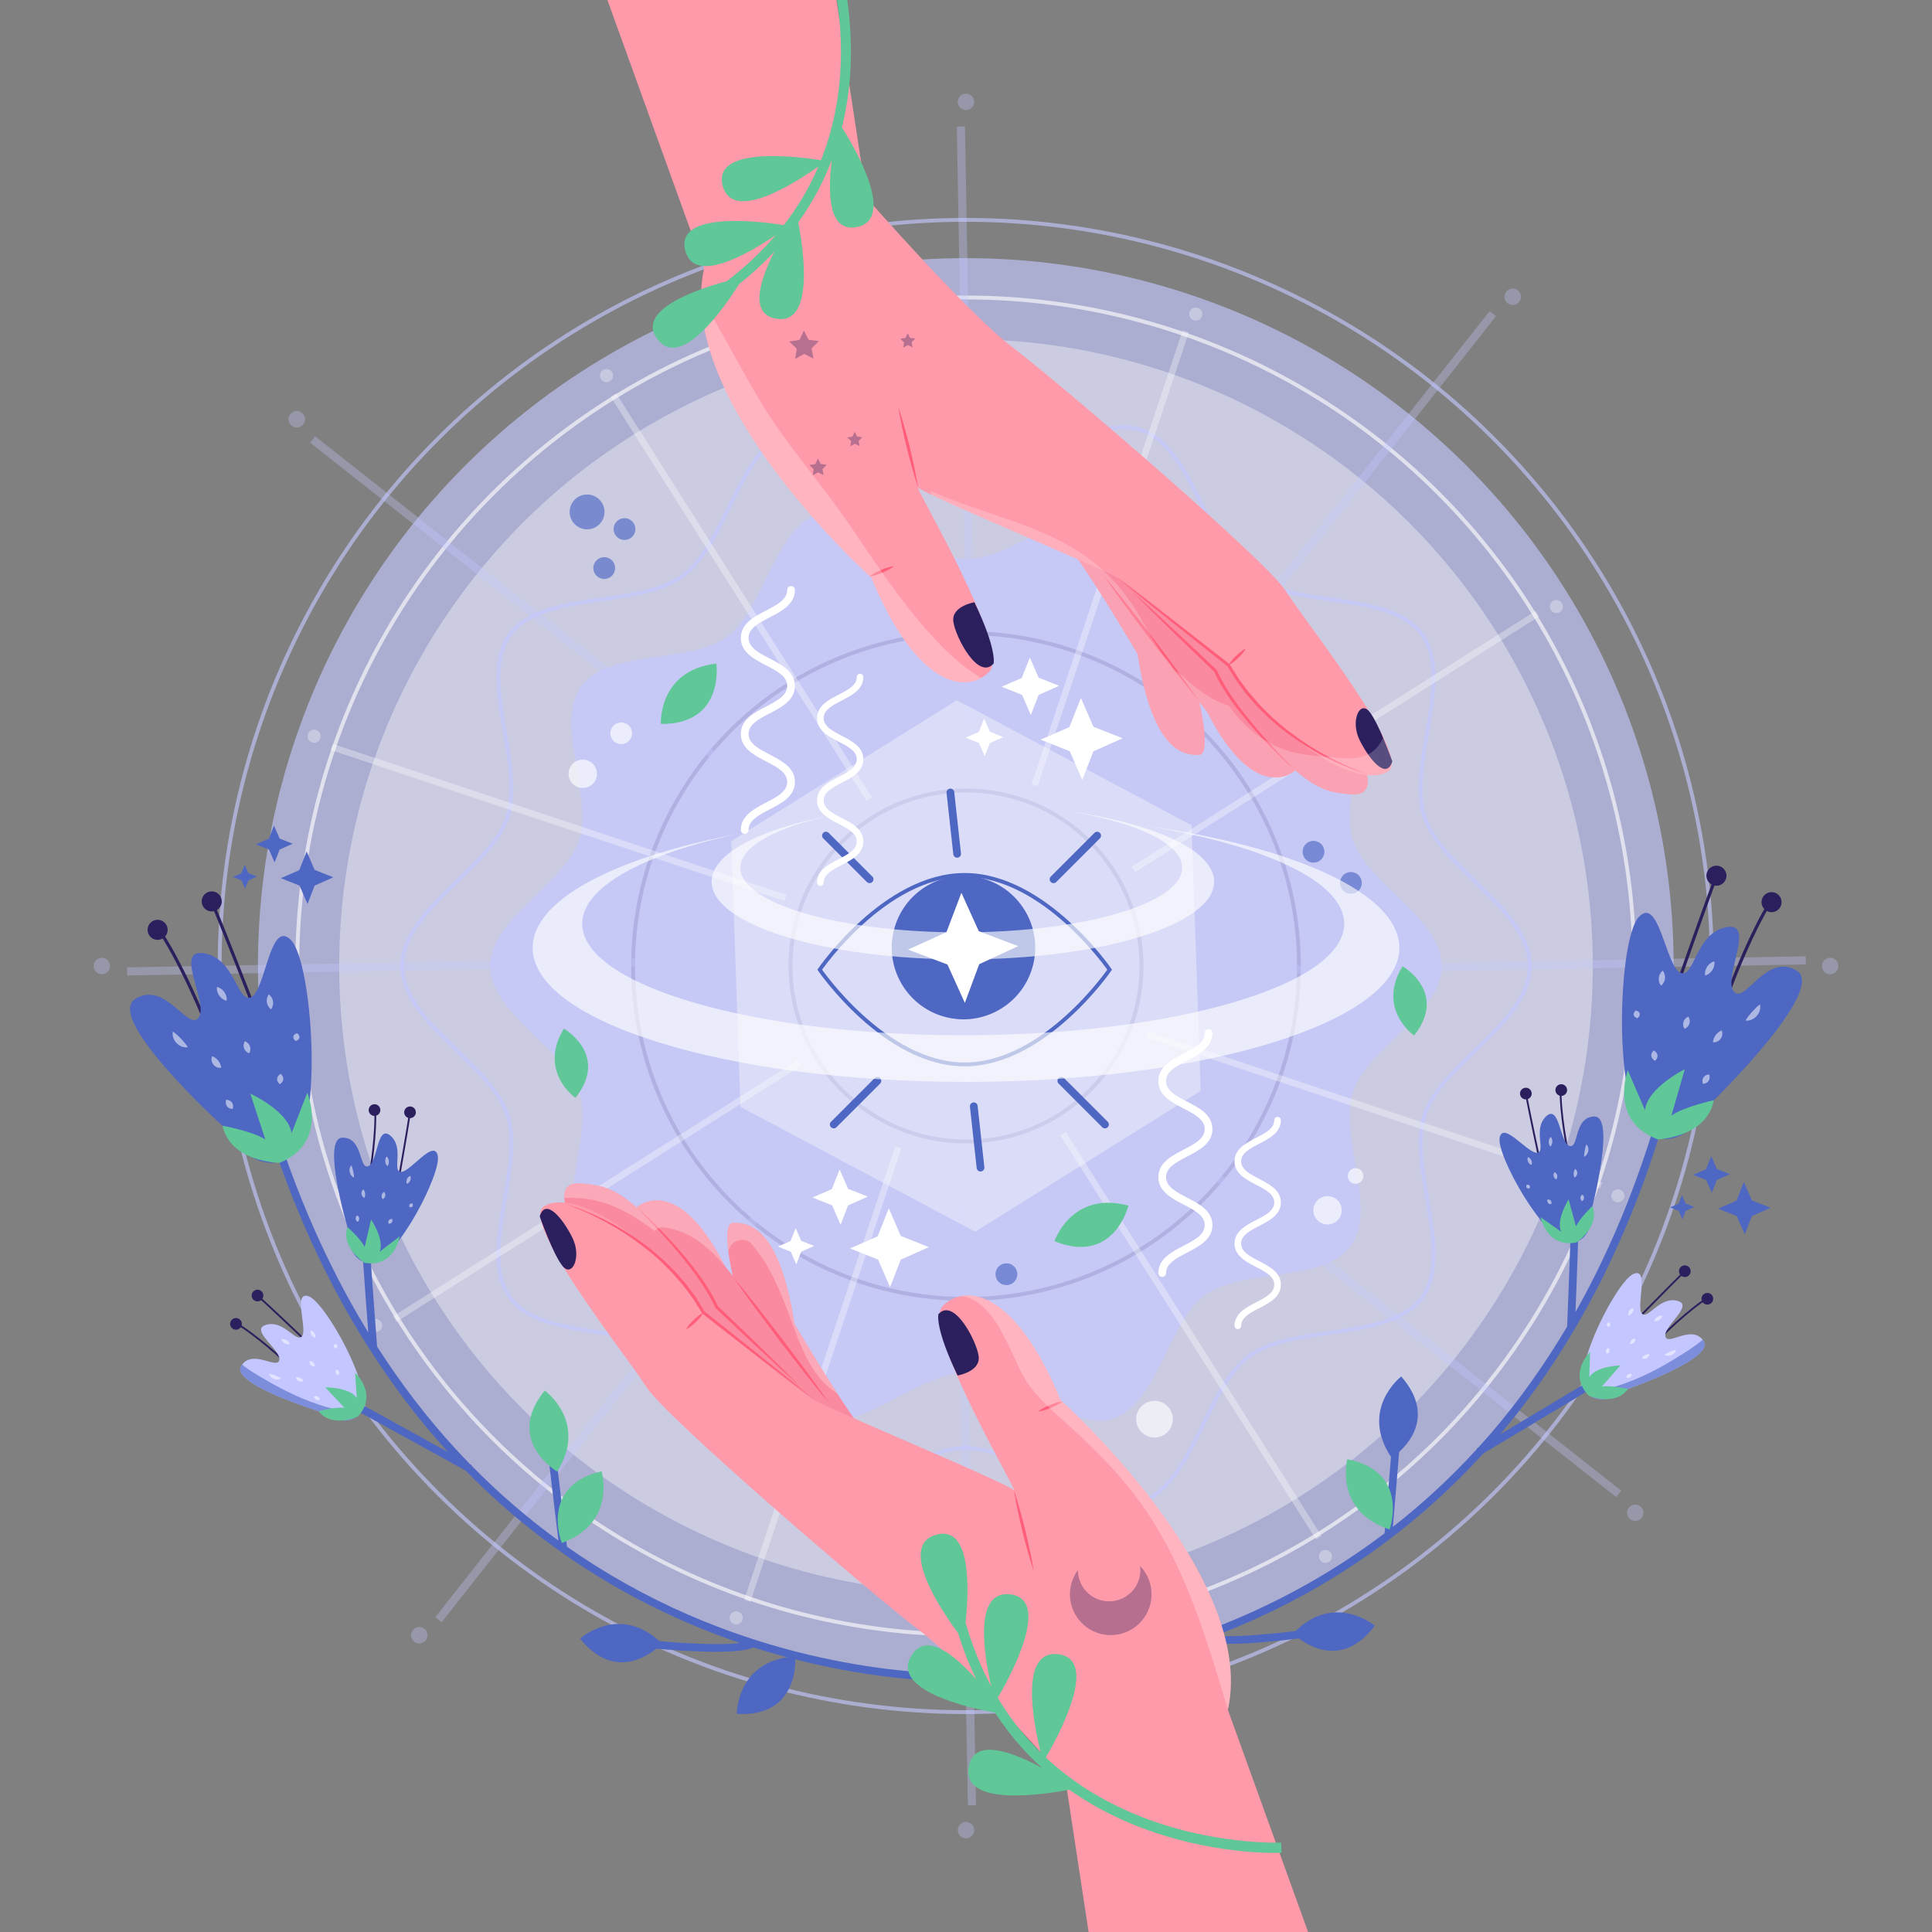<?xml version="1.0" encoding="utf-8"?>
<!-- Generator: Adobe Illustrator 27.5.0, SVG Export Plug-In . SVG Version: 6.00 Build 0)  -->
<svg version="1.1" xmlns="http://www.w3.org/2000/svg" xmlns:xlink="http://www.w3.org/1999/xlink" x="0px" y="0px"
	 viewBox="0 0 500 500" style="enable-background:new 0 0 500 500;" xml:space="preserve">
<rect x="0" y="0" width="500" height="500" fill="#808080" stroke="none"/>
<g id="BACKGROUND">
</g>
<g id="OBJECTS">
	<g>
		<g>
			
				<ellipse transform="matrix(0.707 -0.707 0.707 0.707 -103.553 250)" style="opacity:0.64;fill:#C4C6FF;" cx="250" cy="250" rx="183.216" ry="183.216"/>
			
				<ellipse transform="matrix(0.707 -0.707 0.707 0.707 -103.553 250)" style="opacity:0.64;fill:none;stroke:#FFFFFF;stroke-miterlimit:10;" cx="250" cy="250" rx="173.034" ry="173.034"/>
			
				<ellipse transform="matrix(0.707 -0.707 0.707 0.707 -103.553 250)" style="opacity:0.64;fill:none;stroke:#C4C6FF;stroke-miterlimit:10;" cx="250" cy="250" rx="193.127" ry="193.127"/>
			<circle style="opacity:0.38;fill:#FFFFFF;" cx="250" cy="250" r="162.21"/>
			<circle style="opacity:0.38;fill:none;stroke:#2B1F5D;stroke-miterlimit:10;" cx="250" cy="250" r="86.167"/>
			<circle style="opacity:0.38;fill:none;stroke:#2B1F5D;stroke-miterlimit:10;" cx="250" cy="250" r="45.422"/>
		</g>
		<g style="opacity:0.64;">
			<path style="fill:#C4C6FF;" d="M373.13,250c0,12.319-19.373,21.426-22.983,32.542c-3.741,11.521,6.45,30.251-0.53,39.841
				c-7.049,9.686-28.058,5.746-37.744,12.795c-9.59,6.979-12.296,28.215-23.816,31.955c-11.116,3.609-25.738-11.862-38.058-11.862
				c-12.319,0-26.941,15.472-38.057,11.862c-11.521-3.741-14.227-24.976-23.817-31.956c-9.686-7.049-30.695-3.109-37.744-12.795
				c-6.979-9.59,3.211-28.32-0.529-39.841C146.243,271.426,126.87,262.32,126.87,250c0-12.319,19.373-21.426,22.983-32.542
				c3.741-11.521-6.45-30.251,0.53-39.841c7.049-9.686,28.058-5.746,37.744-12.795c9.59-6.979,12.295-28.214,23.816-31.955
				c11.116-3.61,25.738,11.862,38.058,11.862c12.319,0,26.941-15.472,38.057-11.863c11.521,3.741,14.227,24.976,23.817,31.956
				c9.686,7.049,30.695,3.109,37.744,12.795c6.979,9.59-3.211,28.32,0.53,39.841C353.757,228.574,373.13,237.68,373.13,250z"/>
		</g>
		<g style="opacity:0.64;">
			<g>
				<path style="fill:#C4C6FF;" d="M209.122,389.931c-1.498,0-2.958-0.205-4.37-0.663c-7.795-2.531-12.262-11.625-16.581-20.42
					c-3.361-6.843-6.837-13.919-11.779-17.516c-5.025-3.658-12.9-4.802-20.515-5.907c-9.622-1.397-19.572-2.843-24.318-9.364
					c-4.684-6.436-3.009-16.282-1.39-25.804c1.299-7.638,2.642-15.536,0.691-21.543c-1.844-5.68-7.178-10.854-12.826-16.332
					c-7.095-6.882-14.431-13.998-14.431-22.382c0-8.384,7.336-15.499,14.431-22.381c5.647-5.478,10.981-10.652,12.826-16.332
					c1.951-6.007,0.607-13.906-0.691-21.543c-1.619-9.523-3.293-19.369,1.39-25.805c4.746-6.521,14.696-7.966,24.318-9.364
					c7.615-1.105,15.489-2.249,20.514-5.907c4.942-3.597,8.417-10.673,11.779-17.516c4.32-8.795,8.787-17.889,16.581-20.42
					c7.409-2.407,16.157,2.181,24.616,6.615c6.955,3.646,14.147,7.416,20.633,7.416c6.486,0,13.677-3.77,20.632-7.416
					c8.461-4.436,17.211-9.018,24.616-6.615c7.795,2.531,12.262,11.625,16.582,20.42c3.36,6.843,6.836,13.919,11.778,17.516
					c5.026,3.657,12.9,4.801,20.515,5.907c9.622,1.398,19.572,2.843,24.318,9.364c4.684,6.436,3.009,16.282,1.39,25.804
					c-1.299,7.638-2.642,15.536-0.691,21.543c1.845,5.679,7.179,10.854,12.826,16.332c7.095,6.882,14.431,13.998,14.431,22.382
					c0,8.383-7.336,15.499-14.431,22.381c-5.647,5.479-10.981,10.652-12.826,16.332c-1.95,6.008-0.607,13.905,0.691,21.544
					c1.619,9.521,3.294,19.368-1.39,25.804c-4.746,6.521-14.695,7.967-24.317,9.364c-7.615,1.105-15.489,2.249-20.516,5.907
					c-4.942,3.597-8.418,10.673-11.779,17.516c-4.319,8.794-8.786,17.888-16.581,20.419c-7.409,2.404-16.156-2.18-24.616-6.615
					c-6.955-3.646-14.146-7.416-20.632-7.416c-6.486,0-13.678,3.771-20.633,7.417C222.52,386.241,215.483,389.93,209.122,389.931z
					 M209.197,111.054c-1.418,0-2.799,0.195-4.137,0.63c-7.393,2.4-11.765,11.302-15.993,19.91
					c-3.415,6.952-6.946,14.141-12.087,17.883c-5.226,3.803-13.224,4.964-20.959,6.088c-9.417,1.368-19.155,2.782-23.653,8.963
					c-4.435,6.095-2.797,15.73-1.213,25.048c1.319,7.757,2.683,15.778,0.657,22.02c-1.921,5.916-7.594,11.419-13.081,16.741
					c-6.945,6.737-14.127,13.703-14.127,21.663c0,7.962,7.182,14.927,14.127,21.665c5.486,5.322,11.16,10.825,13.081,16.741
					c2.026,6.241,0.663,14.262-0.657,22.018c-1.584,9.318-3.223,18.953,1.213,25.049c4.498,6.181,14.236,7.595,23.653,8.962
					c7.735,1.124,15.734,2.286,20.96,6.089c5.142,3.742,8.673,10.932,12.088,17.884c4.228,8.608,8.6,17.509,15.993,19.909
					c7.011,2.278,15.185-2.012,23.842-6.55c7.063-3.703,14.366-7.531,21.098-7.531c6.732,0,14.035,3.828,21.096,7.53
					c8.658,4.538,16.834,8.824,23.844,6.55c7.393-2.4,11.765-11.301,15.992-19.909c3.415-6.952,6.946-14.141,12.089-17.883
					c5.226-3.803,13.224-4.965,20.959-6.089c9.418-1.367,19.155-2.781,23.653-8.962c4.436-6.096,2.797-15.73,1.213-25.049
					c-1.319-7.757-2.684-15.778-0.657-22.02c1.921-5.916,7.595-11.419,13.081-16.741c6.945-6.736,14.127-13.703,14.127-21.664
					c0-7.96-7.182-14.927-14.127-21.664c-5.486-5.322-11.16-10.825-13.081-16.741c-2.026-6.241-0.662-14.263,0.657-22.02
					c1.584-9.318,3.223-18.953-1.213-25.047c-4.498-6.181-14.236-7.595-23.653-8.963c-7.735-1.124-15.733-2.285-20.959-6.088
					c-5.142-3.743-8.674-10.932-12.089-17.884c-4.228-8.608-8.6-17.509-15.992-19.909c-7.009-2.276-15.186,2.012-23.843,6.549
					c-7.063,3.703-14.365,7.531-21.097,7.531c-6.732,0-14.035-3.828-21.097-7.531C221.898,114.561,215.208,111.054,209.197,111.054z
					"/>
			</g>
		</g>
		<g>
			<g style="opacity:0.64;">
				<g>
					<g>
						<g style="opacity:0.51;">
							<g>
								<g>
									
										<rect x="248.946" y="32.791" transform="matrix(1 -0.018 0.018 1 -1.913 4.449)" style="fill:#C4C6FF;" width="2.108" height="154.708"/>
								</g>
								<path style="fill:#C4C6FF;" d="M252.126,26.355c0,1.174-0.952,2.126-2.126,2.126c-1.174,0-2.126-0.952-2.126-2.126
									c0-1.174,0.952-2.126,2.126-2.126C251.174,24.229,252.126,25.181,252.126,26.355z"/>
							</g>
						</g>
						<g style="opacity:0.51;">
							<g>
								<g>
									
										<rect x="248.946" y="312.501" transform="matrix(1 -0.018 0.018 1 -6.871 4.493)" style="fill:#C4C6FF;" width="2.108" height="154.708"/>
								</g>
								<path style="fill:#C4C6FF;" d="M247.874,473.645c0-1.174,0.952-2.126,2.126-2.126c1.174,0,2.126,0.952,2.126,2.126
									c0,1.174-0.952,2.126-2.126,2.126C248.826,475.771,247.874,474.819,247.874,473.645z"/>
							</g>
						</g>
					</g>
					<g>
						<g style="opacity:0.51;">
							<g>
								<g>
									
										<rect x="312.501" y="248.946" transform="matrix(1 -0.018 0.018 1 -4.37 6.95)" style="fill:#C4C6FF;" width="154.708" height="2.108"/>
								</g>
								<path style="fill:#C4C6FF;" d="M473.645,252.126c-1.174,0-2.126-0.952-2.126-2.126s0.952-2.126,2.126-2.126
									c1.174,0,2.126,0.952,2.126,2.126S474.819,252.126,473.645,252.126z"/>
							</g>
						</g>
						<g style="opacity:0.51;">
							<g>
								<g>
									
										<rect x="32.791" y="248.946" transform="matrix(1 -0.018 0.018 1 -4.414 1.992)" style="fill:#C4C6FF;" width="154.708" height="2.108"/>
								</g>
								<path style="fill:#C4C6FF;" d="M26.355,247.874c1.174,0,2.126,0.952,2.126,2.126s-0.952,2.126-2.126,2.126
									c-1.174,0-2.126-0.952-2.126-2.126S25.181,247.874,26.355,247.874z"/>
							</g>
						</g>
					</g>
					<g>
						<g style="opacity:0.51;">
							<g>
								<g>
									
										<rect x="357.254" y="261.127" transform="matrix(0.619 -0.785 0.785 0.619 -129.309 410.476)" style="fill:#C4C6FF;" width="2.108" height="154.708"/>
								</g>
								<path style="fill:#C4C6FF;" d="M421.852,393.137c-0.909-0.743-1.044-2.082-0.301-2.991c0.743-0.909,2.082-1.044,2.991-0.301
									c0.909,0.743,1.044,2.082,0.301,2.991S422.762,393.88,421.852,393.137z"/>
							</g>
						</g>
						<g style="opacity:0.51;">
							<g>
								<g>
									
										<rect x="140.638" y="84.166" transform="matrix(0.619 -0.785 0.785 0.619 -72.869 172.868)" style="fill:#C4C6FF;" width="2.108" height="154.708"/>
								</g>
								<path style="fill:#C4C6FF;" d="M78.148,106.863c0.909,0.743,1.044,2.082,0.301,2.991c-0.743,0.909-2.082,1.044-2.991,0.301
									c-0.909-0.743-1.044-2.082-0.301-2.991C75.899,106.255,77.238,106.12,78.148,106.863z"/>
							</g>
						</g>
					</g>
					<g>
						<g style="opacity:0.51;">
							<g>
								<g>
									
										<rect x="84.166" y="357.254" transform="matrix(0.619 -0.785 0.785 0.619 -219.893 263.452)" style="fill:#C4C6FF;" width="154.708" height="2.108"/>
								</g>
								<path style="fill:#C4C6FF;" d="M106.863,421.852c0.743-0.909,2.082-1.044,2.991-0.301c0.909,0.743,1.044,2.082,0.301,2.991
									c-0.743,0.909-2.082,1.044-2.991,0.301C106.255,424.101,106.12,422.762,106.863,421.852z"/>
							</g>
						</g>
						<g style="opacity:0.51;">
							<g>
								<g>
									
										<rect x="261.127" y="140.638" transform="matrix(0.619 -0.785 0.785 0.619 17.715 319.892)" style="fill:#C4C6FF;" width="154.708" height="2.108"/>
								</g>
								<path style="fill:#C4C6FF;" d="M393.137,78.148c-0.743,0.909-2.082,1.044-2.991,0.301c-0.909-0.743-1.044-2.082-0.301-2.991
									c0.743-0.909,2.082-1.044,2.991-0.301C393.745,75.899,393.88,77.238,393.137,78.148z"/>
							</g>
						</g>
					</g>
				</g>
			</g>
			<g style="opacity:0.64;">
				<g>
					<g>
						<g style="opacity:0.51;">
							<g>
								<g>
									
										<rect x="225.314" y="143.653" transform="matrix(0.316 -0.949 0.949 0.316 59.426 371.389)" style="fill:#FFFFFF;" width="123.746" height="1.686"/>
								</g>
								<path style="fill:#FFFFFF;" d="M311.071,81.852c-0.312,0.886-1.283,1.351-2.169,1.038c-0.886-0.312-1.351-1.283-1.039-2.169
									s1.283-1.351,2.169-1.038S311.383,80.966,311.071,81.852z"/>
							</g>
						</g>
						<g style="opacity:0.51;">
							<g>
								<g>
									
										<rect x="150.939" y="354.661" transform="matrix(0.316 -0.949 0.949 0.316 -191.691 445.219)" style="fill:#FFFFFF;" width="123.746" height="1.686"/>
								</g>
								<path style="fill:#FFFFFF;" d="M188.929,418.148c0.312-0.886,1.283-1.351,2.169-1.038s1.351,1.283,1.038,2.169
									c-0.312,0.886-1.283,1.351-2.169,1.038S188.617,419.034,188.929,418.148z"/>
							</g>
						</g>
					</g>
					<g>
						<g style="opacity:0.51;">
							<g>
								<g>
									
										<rect x="354.661" y="225.314" transform="matrix(0.316 -0.949 0.949 0.316 -29.218 533.862)" style="fill:#FFFFFF;" width="1.686" height="123.746"/>
								</g>
								<path style="fill:#FFFFFF;" d="M418.148,311.071c-0.886-0.312-1.351-1.283-1.038-2.169c0.312-0.886,1.283-1.351,2.169-1.038
									c0.886,0.312,1.351,1.283,1.038,2.169C420.005,310.918,419.034,311.383,418.148,311.071z"/>
							</g>
						</g>
						<g style="opacity:0.51;">
							<g>
								<g>
									
										<rect x="143.653" y="150.939" transform="matrix(0.316 -0.949 0.949 0.316 -103.047 282.745)" style="fill:#FFFFFF;" width="1.686" height="123.746"/>
								</g>
								<path style="fill:#FFFFFF;" d="M81.852,188.929c0.886,0.312,1.351,1.283,1.038,2.169c-0.312,0.886-1.283,1.351-2.169,1.038
									c-0.886-0.312-1.351-1.283-1.038-2.169C79.995,189.082,80.966,188.617,81.852,188.929z"/>
							</g>
						</g>
					</g>
					<g>
						<g style="opacity:0.51;">
							<g>
								<g>
									
										<rect x="307.335" y="283.674" transform="matrix(0.845 -0.535 0.535 0.845 -137.074 218.556)" style="fill:#FFFFFF;" width="1.686" height="123.746"/>
								</g>
								<path style="fill:#FFFFFF;" d="M341.582,403.676c-0.488-0.802-0.234-1.848,0.568-2.337c0.802-0.488,1.848-0.234,2.337,0.568
									c0.488,0.802,0.234,1.848-0.568,2.337C343.117,404.732,342.07,404.478,341.582,403.676z"/>
							</g>
						</g>
						<g style="opacity:0.51;">
							<g>
								<g>
									
										<rect x="190.978" y="92.58" transform="matrix(0.845 -0.535 0.535 0.845 -52.876 126.626)" style="fill:#FFFFFF;" width="1.686" height="123.746"/>
								</g>
								<path style="fill:#FFFFFF;" d="M158.418,96.324c0.488,0.802,0.234,1.848-0.568,2.337c-0.802,0.488-1.848,0.234-2.337-0.568
									s-0.234-1.848,0.568-2.337C156.883,95.268,157.929,95.522,158.418,96.324z"/>
							</g>
						</g>
					</g>
					<g>
						<g style="opacity:0.51;">
							<g>
								<g>
									
										<rect x="92.58" y="307.335" transform="matrix(0.845 -0.535 0.535 0.845 -140.94 130.492)" style="fill:#FFFFFF;" width="123.746" height="1.686"/>
								</g>
								<path style="fill:#FFFFFF;" d="M96.324,341.582c0.802-0.488,1.848-0.234,2.337,0.568c0.488,0.802,0.234,1.848-0.568,2.337
									c-0.802,0.488-1.848,0.234-2.337-0.568C95.268,343.117,95.522,342.07,96.324,341.582z"/>
							</g>
						</g>
						<g style="opacity:0.51;">
							<g>
								<g>
									
										<rect x="283.674" y="190.978" transform="matrix(0.845 -0.535 0.535 0.845 -49.01 214.69)" style="fill:#FFFFFF;" width="123.746" height="1.686"/>
								</g>
								<path style="fill:#FFFFFF;" d="M403.676,158.418c-0.802,0.488-1.848,0.234-2.337-0.568
									c-0.488-0.802-0.234-1.848,0.568-2.337c0.802-0.488,1.848-0.234,2.337,0.568
									C404.732,156.883,404.478,157.93,403.676,158.418z"/>
							</g>
						</g>
					</g>
				</g>
			</g>
		</g>
	</g>
	<g>
		<polygon style="fill:#4E67C3;" points="451.539,319.47 449.467,314.71 444.641,312.797 449.401,310.724 451.314,305.898 
			453.386,310.658 458.212,312.572 453.381,314.725 		"/>
		<polygon style="fill:#4E67C3;" points="443.02,308.72 441.567,305.382 438.184,304.041 441.521,302.588 442.863,299.204 
			444.316,302.542 447.699,303.883 444.312,305.393 		"/>
		<polygon style="fill:#4E67C3;" points="435.399,315.544 434.446,313.356 432.228,312.476 434.416,311.524 435.296,309.305 
			436.248,311.493 438.467,312.373 436.246,313.363 		"/>
	</g>
	<g>
		<polygon style="fill:#4E67C3;" points="79.585,233.945 77.512,229.185 72.686,227.271 77.446,225.199 79.36,220.373 
			81.432,225.133 86.258,227.046 81.427,229.2 		"/>
		<polygon style="fill:#4E67C3;" points="71.066,223.195 69.613,219.857 66.23,218.516 69.567,217.063 70.909,213.679 
			72.361,217.016 75.745,218.358 72.358,219.868 		"/>
		<polygon style="fill:#4E67C3;" points="63.445,230.019 62.492,227.831 60.274,226.951 62.462,225.999 63.341,223.78 
			64.294,225.968 66.512,226.848 64.291,227.838 		"/>
	</g>
	<polygon style="opacity:0.35;fill:#FFFFFF;" points="310.748,282.335 308.377,213.558 247.629,181.223 189.252,217.665 
		191.623,286.442 252.371,318.777 	"/>
	<g style="opacity:0.65;">
		<path style="fill:#4E67C3;" d="M164.443,136.926c0,1.56-1.264,2.824-2.824,2.824s-2.824-1.264-2.824-2.824
			s1.264-2.824,2.824-2.824S164.443,135.366,164.443,136.926z"/>
		<path style="fill:#4E67C3;" d="M159.199,147.011c0,1.56-1.264,2.824-2.824,2.824c-1.56,0-2.824-1.264-2.824-2.824
			c0-1.56,1.264-2.824,2.824-2.824C157.934,144.187,159.199,145.451,159.199,147.011z"/>
		<path style="fill:#4E67C3;" d="M342.755,220.434c0,1.56-1.264,2.824-2.824,2.824c-1.56,0-2.824-1.264-2.824-2.824
			c0-1.56,1.264-2.824,2.824-2.824C341.491,217.61,342.755,218.874,342.755,220.434z"/>
		<path style="fill:#4E67C3;" d="M352.437,228.502c0,1.56-1.264,2.824-2.824,2.824c-1.56,0-2.824-1.264-2.824-2.824
			c0-1.56,1.264-2.824,2.824-2.824C351.173,225.678,352.437,226.942,352.437,228.502z"/>
		<path style="fill:#4E67C3;" d="M263.281,329.761c0,1.56-1.264,2.824-2.824,2.824c-1.56,0-2.824-1.264-2.824-2.824
			c0-1.56,1.264-2.824,2.824-2.824C262.017,326.937,263.281,328.201,263.281,329.761z"/>
		<path style="fill:#4E67C3;" d="M257.633,341.46c0,1.56-1.264,2.824-2.824,2.824c-1.56,0-2.824-1.264-2.824-2.824
			c0-1.56,1.264-2.824,2.824-2.824C256.369,338.636,257.633,339.9,257.633,341.46z"/>
		<circle style="fill:#FFFFFF;" cx="350.824" cy="304.345" r="2.023"/>
		<path style="fill:#FFFFFF;" d="M303.526,367.279c0,2.62-2.124,4.743-4.743,4.743c-2.62,0-4.743-2.124-4.743-4.743
			s2.124-4.743,4.743-4.743C301.402,362.536,303.526,364.659,303.526,367.279z"/>
		<path style="fill:#FFFFFF;" d="M154.496,200.263c0,2.028-1.644,3.672-3.672,3.672c-2.028,0-3.672-1.644-3.672-3.672
			c0-2.028,1.644-3.672,3.672-3.672C152.852,196.591,154.496,198.235,154.496,200.263z"/>
		<path style="fill:#FFFFFF;" d="M347.234,313.22c0,2.028-1.644,3.672-3.672,3.672c-2.028,0-3.672-1.644-3.672-3.672
			c0-2.028,1.644-3.672,3.672-3.672C345.59,309.549,347.234,311.193,347.234,313.22z"/>
		<path style="fill:#FFFFFF;" d="M163.583,189.774c0,1.553-1.259,2.811-2.811,2.811c-1.553,0-2.811-1.259-2.811-2.811
			c0-1.553,1.259-2.811,2.811-2.811C162.324,186.962,163.583,188.221,163.583,189.774z"/>
		<circle style="fill:#4E67C3;" cx="151.937" cy="132.488" r="4.51"/>
	</g>
	<g>
		<path style="fill:#60C798;" d="M292.032,312.014c0,0-3.722,15.472-19.128,9.199C272.904,321.213,277.332,308.056,292.032,312.014z
			"/>
		<path style="fill:#60C798;" d="M185.393,171.729c0,0,2.268,15.751-14.365,15.625C171.029,187.354,170.273,173.493,185.393,171.729
			z"/>
		<path style="fill:#60C798;" d="M362.973,250.068c0,0,11.828,6.751,2.996,17.915C365.969,267.984,356.213,261.206,362.973,250.068z
			"/>
		<path style="fill:#60C798;" d="M145.932,266.205c0,0,11.828,6.751,2.996,17.915C148.928,284.121,139.172,277.343,145.932,266.205z
			"/>
	</g>
	<g>
		<g>
			<g>
				<path style="fill:#4E67C3;" d="M225.05,228.553c-0.256,0-0.512-0.098-0.707-0.293l-11.296-11.296
					c-0.391-0.391-0.391-1.024,0-1.414c0.391-0.391,1.023-0.391,1.414,0l11.296,11.296c0.391,0.391,0.391,1.023,0,1.414
					C225.562,228.456,225.306,228.553,225.05,228.553z"/>
			</g>
			<g>
				<path style="fill:#4E67C3;" d="M272.654,228.553c-0.256,0-0.512-0.098-0.707-0.293c-0.391-0.391-0.391-1.023,0-1.414
					l11.296-11.296c0.391-0.391,1.023-0.391,1.414,0s0.391,1.023,0,1.414l-11.296,11.296
					C273.166,228.456,272.91,228.553,272.654,228.553z"/>
			</g>
			<g>
				<g>
					<path style="fill:none;stroke:#4E67C3;stroke-miterlimit:10;" d="M287.177,250.952c0,0-16.797,24.517-37.518,24.517
						c-20.721,0-37.518-24.517-37.518-24.517s16.797-24.517,37.518-24.517C270.379,226.435,287.177,250.952,287.177,250.952z"/>
					
						<ellipse transform="matrix(0.228 -0.974 0.974 0.228 -46.407 432.083)" style="fill:#4E67C3;" cx="249.255" cy="245.304" rx="18.557" ry="18.557"/>
					<polygon style="fill:#FFFFFF;" points="249.7,259.551 245.202,249.619 235.008,245.749 244.941,241.251 248.81,231.057 
						253.308,240.99 263.502,244.859 253.422,249.53 					"/>
				</g>
				<g>
					<path style="fill:#4E67C3;" d="M247.704,221.97c-0.503,0-0.937-0.379-0.993-0.891l-1.742-15.879
						c-0.06-0.549,0.336-1.042,0.885-1.103c0.533-0.064,1.042,0.336,1.103,0.885l1.742,15.879c0.06,0.549-0.336,1.042-0.885,1.103
						C247.778,221.968,247.741,221.97,247.704,221.97z"/>
				</g>
				<g>
					<path style="fill:#4E67C3;" d="M274.671,278.723c0.256,0,0.512,0.098,0.707,0.293l11.296,11.296
						c0.391,0.391,0.391,1.023,0,1.414c-0.391,0.391-1.024,0.391-1.414,0l-11.296-11.296c-0.391-0.391-0.391-1.023,0-1.414
						C274.159,278.82,274.415,278.723,274.671,278.723z"/>
				</g>
				<g>
					<path style="fill:#4E67C3;" d="M227.067,278.723c0.256,0,0.512,0.098,0.707,0.293c0.391,0.391,0.391,1.023,0,1.414
						l-11.296,11.296c-0.391,0.391-1.023,0.391-1.414,0c-0.391-0.391-0.391-1.023,0-1.414l11.296-11.296
						C226.555,278.82,226.811,278.723,227.067,278.723z"/>
				</g>
				<g>
					<path style="fill:#4E67C3;" d="M252.017,285.306c0.503,0,0.936,0.379,0.993,0.891l1.742,15.879
						c0.06,0.549-0.336,1.043-0.885,1.103c-0.533,0.065-1.042-0.335-1.103-0.885l-1.742-15.879c-0.06-0.549,0.336-1.043,0.885-1.103
						C251.943,285.308,251.98,285.306,252.017,285.306z"/>
				</g>
			</g>
		</g>
		<path style="opacity:0.64;fill:#FFFFFF;" d="M295.626,213.603c31.094,4.854,52.259,14.438,52.259,25.47
			c0,15.934-44.147,28.851-98.604,28.851s-98.604-12.917-98.604-28.851c0-9.587,15.986-18.08,40.579-23.327
			c-32.043,6.107-53.407,17.06-53.407,29.557c0,19.161,50.212,34.694,112.151,34.694s112.151-15.533,112.151-34.694
			C362.151,231.169,334.825,219.01,295.626,213.603z"/>
		<path style="opacity:0.64;fill:#FFFFFF;" d="M275.646,209.803c18.027,2.814,30.298,8.371,30.298,14.767
			c0,9.238-25.595,16.727-57.169,16.727c-31.573,0-57.168-7.489-57.168-16.727c0-5.558,9.268-10.483,23.527-13.524
			c-18.578,3.541-30.964,9.891-30.964,17.137c0,11.109,29.112,20.115,65.023,20.115c35.911,0,65.023-9.006,65.023-20.115
			C314.216,219.988,298.373,212.938,275.646,209.803z"/>
		<g>
			<g>
				<polygon style="fill:#FFFFFF;" points="280.091,201.856 276.851,194.413 269.305,191.421 276.748,188.181 279.739,180.635 
					282.979,188.078 290.525,191.07 282.971,194.437 				"/>
				<polygon style="fill:#FFFFFF;" points="266.772,185.047 264.5,179.829 259.21,177.732 264.428,175.46 266.525,170.169 
					268.797,175.387 274.087,177.485 268.791,179.846 				"/>
				<polygon style="fill:#FFFFFF;" points="254.855,195.717 253.366,192.296 249.897,190.921 253.318,189.431 254.693,185.963 
					256.183,189.384 259.652,190.759 256.179,192.307 				"/>
			</g>
			<g>
				<polygon style="fill:#FFFFFF;" points="230.348,333.124 227.232,325.966 219.974,323.088 227.132,319.971 230.01,312.714 
					233.126,319.872 240.384,322.75 233.118,325.988 				"/>
				<polygon style="fill:#FFFFFF;" points="217.537,316.957 215.352,311.938 210.263,309.92 215.282,307.735 217.3,302.647 
					219.485,307.666 224.574,309.683 219.479,311.954 				"/>
				<polygon style="fill:#FFFFFF;" points="206.075,327.22 204.642,323.929 201.306,322.607 204.597,321.174 205.92,317.838 
					207.352,321.128 210.689,322.451 207.348,323.94 				"/>
			</g>
			<g>
				<path style="fill:#FFFFFF;" d="M192.725,215.805c-0.552,0-1-0.448-1-1c0-3.716,3.475-5.515,6.54-7.103
					c2.808-1.454,5.46-2.828,5.46-5.327c0-2.499-2.652-3.872-5.46-5.327c-3.065-1.588-6.54-3.387-6.54-7.103
					c0-3.714,3.475-5.512,6.541-7.099c2.808-1.453,5.459-2.826,5.459-5.322c0-2.497-2.652-3.871-5.459-5.324
					c-3.066-1.587-6.541-3.386-6.541-7.101c0-3.714,3.475-5.512,6.541-7.099c2.808-1.453,5.459-2.826,5.459-5.322
					c0-0.552,0.448-1,1-1c0.552,0,1,0.448,1,1c0,3.714-3.475,5.512-6.54,7.099c-2.808,1.453-5.46,2.826-5.46,5.322
					c0,2.498,2.652,3.871,5.46,5.325c3.065,1.587,6.54,3.386,6.54,7.1c0,3.713-3.475,5.512-6.54,7.099
					c-2.808,1.453-5.46,2.826-5.46,5.323c0,2.499,2.652,3.873,5.46,5.327c3.065,1.588,6.54,3.387,6.54,7.103
					c0,3.716-3.475,5.515-6.54,7.103c-2.808,1.454-5.46,2.828-5.46,5.327C193.725,215.357,193.277,215.805,192.725,215.805z"/>
			</g>
			<g>
				<path style="fill:#FFFFFF;" d="M212.302,229.284c-0.473,0-0.856-0.383-0.856-0.856c0-3.182,2.976-4.724,5.601-6.084
					c2.405-1.245,4.676-2.422,4.676-4.562c0-2.14-2.271-3.317-4.676-4.562c-2.625-1.36-5.601-2.901-5.601-6.083
					c0-3.181,2.976-4.721,5.602-6.08c2.405-1.245,4.676-2.42,4.676-4.558c0-2.139-2.271-3.315-4.676-4.56
					c-2.626-1.36-5.602-2.9-5.602-6.082c0-3.181,2.976-4.721,5.602-6.08c2.405-1.245,4.676-2.42,4.676-4.558
					c0-0.473,0.383-0.856,0.856-0.856c0.473,0,0.857,0.383,0.857,0.856c0,3.181-2.976,4.721-5.602,6.08
					c-2.405,1.245-4.676,2.42-4.676,4.558c0,2.139,2.272,3.315,4.676,4.56c2.625,1.36,5.601,2.9,5.601,6.081
					c0,3.18-2.976,4.721-5.601,6.08c-2.405,1.244-4.676,2.42-4.676,4.559c0,2.14,2.271,3.317,4.676,4.562
					c2.625,1.36,5.601,2.901,5.601,6.084c0,3.182-2.976,4.724-5.601,6.083c-2.405,1.245-4.676,2.422-4.676,4.562
					C213.159,228.9,212.775,229.284,212.302,229.284z"/>
			</g>
			<g>
				<path style="fill:#FFFFFF;" d="M300.776,330.491c-0.552,0-1-0.448-1-1c0-3.716,3.475-5.515,6.54-7.103
					c2.808-1.454,5.46-2.828,5.46-5.327s-2.652-3.873-5.46-5.327c-3.065-1.588-6.54-3.387-6.54-7.103
					c0-3.714,3.475-5.512,6.54-7.099c2.808-1.453,5.46-2.826,5.46-5.322c0-2.497-2.652-3.871-5.46-5.324
					c-3.066-1.587-6.54-3.386-6.54-7.101c0-3.714,3.475-5.512,6.54-7.099c2.808-1.453,5.46-2.826,5.46-5.322c0-0.552,0.448-1,1-1
					c0.552,0,1,0.448,1,1c0,3.714-3.475,5.512-6.54,7.099c-2.808,1.453-5.46,2.826-5.46,5.322c0,2.498,2.652,3.871,5.46,5.325
					c3.065,1.587,6.54,3.386,6.54,7.101c0,3.713-3.475,5.512-6.54,7.099c-2.808,1.453-5.46,2.826-5.46,5.323
					c0,2.499,2.652,3.873,5.46,5.327c3.065,1.588,6.54,3.387,6.54,7.103c0,3.716-3.475,5.515-6.54,7.103
					c-2.808,1.454-5.46,2.828-5.46,5.327C301.776,330.043,301.328,330.491,300.776,330.491z"/>
			</g>
			<g>
				<path style="fill:#FFFFFF;" d="M320.353,343.97c-0.473,0-0.857-0.384-0.857-0.857c0-3.182,2.976-4.724,5.601-6.083
					c2.405-1.245,4.676-2.422,4.676-4.562c0-2.14-2.271-3.317-4.676-4.562c-2.625-1.36-5.601-2.901-5.601-6.083
					c0-3.181,2.976-4.721,5.602-6.08c2.405-1.245,4.676-2.42,4.676-4.558c0-2.139-2.271-3.315-4.676-4.56
					c-2.626-1.359-5.602-2.9-5.602-6.082c0-3.181,2.976-4.721,5.602-6.08c2.405-1.245,4.676-2.42,4.676-4.558
					c0-0.473,0.383-0.857,0.856-0.857c0.473,0,0.857,0.383,0.857,0.857c0,3.181-2.976,4.721-5.602,6.08
					c-2.405,1.245-4.676,2.42-4.676,4.558c0,2.139,2.272,3.315,4.676,4.56c2.625,1.36,5.601,2.9,5.601,6.081
					c0,3.18-2.976,4.721-5.601,6.08c-2.405,1.245-4.676,2.42-4.676,4.559c0,2.14,2.271,3.317,4.676,4.562
					c2.625,1.36,5.601,2.901,5.601,6.083c0,3.182-2.976,4.724-5.601,6.083c-2.405,1.245-4.676,2.422-4.676,4.562
					C321.21,343.587,320.826,343.97,320.353,343.97z"/>
			</g>
		</g>
	</g>
	<g>
		<g>
			<path style="fill:#4E67C3;" d="M251.566,435.103l-0.119-1.996c-0.338,0.017-34.178,1.796-73.251-15.185
				c-11.153-4.848-21.66-10.748-31.469-17.64c-0.487-4.021-3.229-26.693-3.958-33.255l-1.987,0.221
				c0.654,5.888,2.924,24.706,3.74,31.455c-7.994-5.803-15.508-12.278-22.503-19.407l0.069-0.125l-0.428-0.236
				c-1.205-1.234-2.397-2.484-3.571-3.757c-7.474-8.11-14.304-17.03-20.5-26.692c-0.046-0.591-2.416-31.475-2.416-35.407h-2
				c0,3.222,1.487,23.233,2.133,31.764c-10.336-16.875-18.775-35.947-25.188-57.067l-1.914,0.582
				c10.6,34.907,26.671,64.311,47.758,87.437l-33.409-18.408l-0.965,1.752l38.857,21.41c16.359,16.711,35.52,29.905,57.04,39.245
				c4.769,2.07,9.458,3.857,14.024,5.41c-6.914,0.881-22.781-0.437-33.471-1.773l-0.248,1.984c2.295,0.287,16.908,2.06,27.456,2.06
				c4.311,0,7.928-0.301,9.762-1.115c24.952,7.95,45.592,8.808,53.307,8.808C250.366,435.167,251.506,435.107,251.566,435.103z"/>
			<g>
				<g>
					<path style="fill:#2B1F5D;" d="M54.319,266.858l-0.796,0.119c-0.265-1.769-7.334-18.457-13.158-26.752l0.659-0.463
						C46.797,247.983,53.991,264.666,54.319,266.858z"/>
				</g>
				<g>
					<path style="fill:#2B1F5D;" d="M66.011,262.57c-0.075-0.192-7.525-19.353-11.585-29.131l0.743-0.309
						c4.064,9.786,11.517,28.955,11.592,29.148L66.011,262.57z"/>
				</g>
				<path style="fill:#2B1F5D;" d="M43.36,240.252c0.213,1.419-0.766,2.742-2.185,2.955c-1.419,0.212-2.742-0.766-2.955-2.185
					c-0.212-1.419,0.766-2.742,2.185-2.955C41.825,237.854,43.148,238.833,43.36,240.252z"/>
				<path style="fill:#2B1F5D;" d="M57.368,232.9c0.213,1.419-0.766,2.742-2.185,2.955c-1.419,0.212-2.742-0.766-2.955-2.185
					c-0.213-1.419,0.766-2.742,2.185-2.955C55.833,230.502,57.156,231.48,57.368,232.9z"/>
				<g>
					<path style="fill:#4E67C3;" d="M57.576,291.333c0,0-30.413-27.635-22.638-32.741c7.775-5.105,13.747,8.453,16.478,4.759
						c2.732-3.693-6.644-18.056,1.45-16.64s8.541,13.173,12.204,11.311c3.663-1.862,4.824-20.429,10.284-14.677
						c5.459,5.752,8.595,48.638-0.177,55.863C75.178,299.208,67.048,306.338,57.576,291.333z"/>
					<path style="opacity:0.6;fill:#4E67C3;" d="M73.176,297.455c-5.952-0.837-11.118-5.636-15.238-9.636
						c-5.727-5.56-10.765-11.858-15.315-18.404c-2.421-3.483-5.154-7.237-7.027-11.209c-0.218,0.116-0.437,0.241-0.658,0.386
						c-7.775,5.105,22.638,32.741,22.638,32.741c9.472,15.005,17.601,7.875,17.601,7.875c0.594-0.489,1.132-1.147,1.62-1.941
						C75.717,297.56,74.513,297.643,73.176,297.455z"/>
					<path style="opacity:0.53;fill:#FFFFFF;" d="M44.75,266.973c0.481,0.329,0.829,0.643,1.171,0.944
						c0.333,0.304,0.637,0.601,0.932,0.907c0.296,0.305,0.579,0.621,0.87,0.966c0.287,0.353,0.587,0.714,0.895,1.21
						c-0.574,0.126-1.117,0.023-1.616-0.168c-0.496-0.199-0.943-0.508-1.31-0.892c-0.368-0.384-0.658-0.843-0.837-1.346
						C44.685,268.087,44.603,267.541,44.75,266.973z"/>
					<path style="opacity:0.53;fill:#FFFFFF;" d="M54.917,273.33c0.425,0.184,0.7,0.375,0.954,0.565
						c0.244,0.193,0.444,0.392,0.617,0.611c0.174,0.219,0.32,0.46,0.451,0.742c0.126,0.29,0.246,0.603,0.324,1.061
						c-0.456,0.101-0.841,0.013-1.186-0.134c-0.34-0.155-0.631-0.388-0.854-0.674c-0.224-0.285-0.382-0.622-0.453-0.989
						C54.71,274.143,54.714,273.749,54.917,273.33z"/>
					<path style="opacity:0.53;fill:#FFFFFF;" d="M58.542,284.619c0.414,0.005,0.69,0.108,0.934,0.232
						c0.236,0.13,0.42,0.297,0.56,0.495c0.14,0.197,0.234,0.427,0.277,0.693c0.035,0.272,0.036,0.566-0.101,0.958
						c-0.415-0.004-0.692-0.106-0.936-0.231c-0.236-0.13-0.42-0.297-0.558-0.496c-0.138-0.199-0.233-0.428-0.275-0.694
						C58.409,285.305,58.406,285.01,58.542,284.619z"/>
					<path style="opacity:0.53;fill:#FFFFFF;" d="M56.141,255.418c0.483,0.104,0.829,0.306,1.142,0.529
						c0.305,0.229,0.559,0.495,0.769,0.792c0.21,0.297,0.373,0.625,0.486,0.99c0.104,0.371,0.175,0.764,0.108,1.256
						c-0.485-0.103-0.831-0.304-1.144-0.528c-0.305-0.229-0.559-0.495-0.767-0.793c-0.208-0.298-0.372-0.626-0.484-0.992
						C56.147,256.301,56.075,255.908,56.141,255.418z"/>
					<path style="opacity:0.53;fill:#FFFFFF;" d="M63.361,269.474c0.409,0.146,0.66,0.349,0.874,0.565
						c0.205,0.22,0.35,0.461,0.444,0.72c0.095,0.259,0.136,0.538,0.119,0.837c-0.026,0.303-0.091,0.62-0.315,0.994
						c-0.411-0.145-0.663-0.348-0.876-0.565c-0.205-0.22-0.35-0.461-0.442-0.721c-0.093-0.26-0.134-0.538-0.117-0.838
						C63.075,270.164,63.139,269.847,63.361,269.474z"/>
					<path style="opacity:0.53;fill:#FFFFFF;" d="M69.568,257.35c0.38,0.271,0.593,0.568,0.768,0.87
						c0.165,0.304,0.267,0.617,0.316,0.938c0.049,0.321,0.043,0.651-0.026,0.989c-0.078,0.34-0.196,0.686-0.482,1.057
						c-0.382-0.271-0.596-0.568-0.77-0.87c-0.165-0.304-0.267-0.617-0.314-0.938c-0.047-0.321-0.041-0.651,0.028-0.99
						C69.167,258.066,69.285,257.72,69.568,257.35z"/>
					<path style="opacity:0.53;fill:#FFFFFF;" d="M72.646,277.91c0.312,0.255,0.457,0.493,0.563,0.727
						c0.096,0.234,0.129,0.461,0.109,0.683c-0.02,0.222-0.097,0.439-0.235,0.65c-0.148,0.21-0.337,0.416-0.695,0.606
						c-0.314-0.255-0.46-0.493-0.566-0.728c-0.096-0.233-0.129-0.461-0.106-0.683c0.022-0.222,0.099-0.439,0.238-0.65
						C72.103,278.306,72.291,278.1,72.646,277.91z"/>
					<path style="opacity:0.53;fill:#FFFFFF;" d="M68.114,287.128c0.348,0.057,0.529,0.14,0.672,0.228
						c0.133,0.09,0.203,0.189,0.22,0.296c0.017,0.107-0.021,0.222-0.122,0.347c-0.11,0.126-0.26,0.258-0.578,0.415
						c-0.35-0.057-0.532-0.139-0.674-0.228c-0.133-0.09-0.203-0.189-0.218-0.296c-0.015-0.107,0.023-0.222,0.124-0.347
						C67.649,287.417,67.798,287.285,68.114,287.128z"/>
					<path style="opacity:0.53;fill:#FFFFFF;" d="M76.535,269.414c-0.303-0.224-0.439-0.42-0.538-0.61
						c-0.088-0.188-0.115-0.366-0.087-0.535c0.027-0.169,0.109-0.329,0.254-0.478c0.154-0.148,0.348-0.289,0.709-0.403
						c0.305,0.224,0.442,0.421,0.54,0.61c0.088,0.188,0.115,0.366,0.085,0.535c-0.029,0.169-0.111,0.329-0.256,0.478
						C77.087,269.159,76.894,269.3,76.535,269.414z"/>
				</g>
				<path style="fill:#60C798;" d="M72.389,300.94c0,0-12.682-0.072-14.813-9.607c0,0,7.958,1.436,11.097,3.594l-3.893-11.898
					c0,0,9.816,4.443,10.682,10.225l4.065-10.462C79.527,282.792,84.99,295.769,72.389,300.94z"/>
			</g>
			<g>
				<g>
					<path style="fill:#2B1F5D;" d="M95.721,304.415l-0.432-0.181c0.403-0.96,1.935-11.397,1.547-17.284l0.468-0.031
						C97.689,292.753,96.221,303.225,95.721,304.415z"/>
				</g>
				<g>
					<path style="fill:#2B1F5D;" d="M102.833,305.818c0.021-0.118,2.111-11.9,3.049-17.991l0.463,0.071
						c-0.938,6.096-3.029,17.883-3.05,18.001L102.833,305.818z"/>
				</g>
				<path style="fill:#2B1F5D;" d="M98.318,287.869c-0.324,0.77-1.21,1.132-1.98,0.809c-0.77-0.324-1.132-1.21-0.808-1.98
					c0.324-0.77,1.21-1.132,1.98-0.809C98.279,286.212,98.641,287.099,98.318,287.869z"/>
				<path style="fill:#2B1F5D;" d="M107.508,288.449c-0.324,0.77-1.21,1.132-1.98,0.809c-0.77-0.324-1.132-1.21-0.809-1.98
					c0.324-0.77,1.21-1.132,1.98-0.809C107.469,286.792,107.831,287.679,107.508,288.449z"/>
				<g>
					<path style="fill:#4E67C3;" d="M89.939,317.571c0,0-6.767-22.941-1.356-23.129c5.411-0.188,4.28,8.361,6.756,7.35
						c2.476-1.011,2.156-10.989,5.754-7.836c3.598,3.152,0.264,9.134,2.648,9.316c2.385,0.182,8.578-8.701,9.553-4.189
						c0.976,4.512-10.435,26.788-16.983,27.728C96.311,326.811,90.112,327.898,89.939,317.571z"/>
					<path style="opacity:0.6;fill:#4E67C3;" d="M95.846,325.334c-2.707-2.217-3.825-6.165-4.664-9.401
						c-1.167-4.497-1.767-9.152-2.05-13.784c-0.15-2.464-0.374-5.158-0.105-7.7c-0.143-0.008-0.29-0.012-0.444-0.007
						c-5.411,0.188,1.356,23.129,1.356,23.129c0.173,10.327,6.372,9.24,6.372,9.24c0.443-0.064,0.91-0.228,1.393-0.476
						C97.078,326.155,96.454,325.832,95.846,325.334z"/>
					<path style="opacity:0.53;fill:#FFFFFF;" d="M90.928,301.578c0.14,0.309,0.217,0.57,0.297,0.824
						c0.074,0.252,0.135,0.491,0.189,0.733c0.055,0.241,0.1,0.484,0.14,0.743c0.036,0.263,0.076,0.533,0.079,0.872
						c-0.323-0.111-0.562-0.326-0.753-0.572c-0.186-0.249-0.316-0.538-0.382-0.84c-0.067-0.302-0.072-0.618-0.009-0.923
						C90.559,302.112,90.683,301.816,90.928,301.578z"/>
					<path style="opacity:0.53;fill:#FFFFFF;" d="M94.061,307.814c0.156,0.22,0.235,0.398,0.303,0.569
						c0.063,0.17,0.102,0.329,0.122,0.491c0.02,0.162,0.02,0.325,0,0.505c-0.025,0.182-0.06,0.374-0.16,0.626
						c-0.257-0.088-0.422-0.248-0.549-0.425c-0.122-0.18-0.196-0.384-0.221-0.593c-0.025-0.21-0.002-0.425,0.074-0.629
						C93.712,308.155,93.834,307.961,94.061,307.814z"/>
					<path style="opacity:0.53;fill:#FFFFFF;" d="M92.45,314.525c0.204,0.128,0.31,0.262,0.394,0.398
						c0.078,0.136,0.119,0.275,0.129,0.415c0.01,0.141-0.013,0.283-0.072,0.428c-0.065,0.146-0.153,0.293-0.34,0.446
						c-0.205-0.128-0.312-0.262-0.396-0.398c-0.078-0.136-0.119-0.275-0.128-0.415c-0.009-0.141,0.014-0.283,0.073-0.428
						C92.176,314.825,92.264,314.678,92.45,314.525z"/>
					<path style="opacity:0.53;fill:#FFFFFF;" d="M100.087,299.276c0.209,0.198,0.32,0.403,0.408,0.609
						c0.082,0.206,0.128,0.415,0.143,0.626c0.015,0.211-0.003,0.424-0.058,0.639c-0.06,0.216-0.144,0.433-0.326,0.657
						c-0.21-0.198-0.321-0.402-0.409-0.609c-0.082-0.206-0.128-0.415-0.142-0.626c-0.013-0.211,0.005-0.424,0.059-0.639
						C99.823,299.717,99.906,299.5,100.087,299.276z"/>
					<path style="opacity:0.53;fill:#FFFFFF;" d="M99.427,308.45c0.159,0.196,0.223,0.373,0.264,0.546
						c0.035,0.171,0.035,0.335,0.003,0.493c-0.031,0.158-0.095,0.309-0.194,0.452c-0.105,0.143-0.233,0.281-0.457,0.399
						c-0.16-0.197-0.224-0.374-0.265-0.546c-0.035-0.171-0.035-0.335-0.002-0.492c0.033-0.157,0.096-0.308,0.195-0.452
						C99.076,308.707,99.204,308.569,99.427,308.45z"/>
					<path style="opacity:0.53;fill:#FFFFFF;" d="M106.181,304.298c0.107,0.25,0.123,0.462,0.119,0.665
						c-0.01,0.201-0.054,0.388-0.126,0.562c-0.073,0.175-0.175,0.336-0.312,0.484c-0.142,0.146-0.305,0.282-0.56,0.38
						c-0.108-0.25-0.125-0.463-0.12-0.666c0.01-0.201,0.054-0.388,0.128-0.562c0.074-0.174,0.176-0.336,0.313-0.484
						C105.765,304.533,105.927,304.396,106.181,304.298z"/>
					<path style="opacity:0.53;fill:#FFFFFF;" d="M101.493,315.453c0.078,0.221,0.078,0.383,0.06,0.532
						c-0.023,0.145-0.075,0.268-0.153,0.373c-0.077,0.104-0.181,0.189-0.314,0.252c-0.137,0.06-0.294,0.105-0.529,0.091
						c-0.079-0.222-0.08-0.384-0.061-0.533c0.023-0.145,0.075-0.268,0.154-0.372c0.078-0.104,0.182-0.189,0.315-0.251
						C101.103,315.486,101.259,315.44,101.493,315.453z"/>
					<path style="opacity:0.53;fill:#FFFFFF;" d="M96.452,318.667c0.156,0.134,0.221,0.229,0.265,0.316
						c0.039,0.085,0.044,0.155,0.02,0.214c-0.024,0.058-0.078,0.104-0.166,0.136c-0.093,0.029-0.207,0.049-0.413,0.031
						c-0.157-0.134-0.222-0.23-0.267-0.317c-0.039-0.085-0.044-0.155-0.019-0.213c0.025-0.058,0.079-0.104,0.167-0.135
						C96.133,318.67,96.247,318.65,96.452,318.667z"/>
					<path style="opacity:0.53;fill:#FFFFFF;" d="M105.997,312.405c-0.083-0.203-0.091-0.342-0.083-0.466
						c0.013-0.12,0.054-0.217,0.118-0.293c0.064-0.076,0.154-0.13,0.271-0.161c0.121-0.027,0.261-0.039,0.474,0.014
						c0.084,0.204,0.093,0.343,0.084,0.467c-0.013,0.12-0.054,0.217-0.119,0.292c-0.065,0.075-0.155,0.13-0.272,0.16
						C106.348,312.444,106.21,312.457,105.997,312.405z"/>
				</g>
				<path style="fill:#60C798;" d="M94.401,326.829c0,0-6.285-3.871-4.461-9.257c0,0,3.523,3.121,4.432,5.143l1.662-7.095
					c0,0,3.538,5.178,2.22,8.316l5.186-3.974C103.439,319.962,102.231,328.068,94.401,326.829z"/>
			</g>
			<g>
				<g>
					<path style="fill:#2B1F5D;" d="M74.679,353.102l-0.39,0.259c-0.576-0.867-8.421-7.92-13.538-10.855l0.233-0.407
						C66.055,345.008,73.965,352.027,74.679,353.102z"/>
				</g>
				<g>
					<path style="fill:#2B1F5D;" d="M79.784,347.956c-0.087-0.083-8.742-8.346-13.295-12.498l0.316-0.346
						c4.557,4.156,13.216,12.422,13.303,12.505L79.784,347.956z"/>
				</g>
				<path style="fill:#2B1F5D;" d="M62.336,341.78c0.462,0.696,0.273,1.635-0.423,2.097c-0.696,0.462-1.635,0.273-2.097-0.423
					c-0.462-0.696-0.273-1.635,0.423-2.097C60.935,340.895,61.874,341.085,62.336,341.78z"/>
				<path style="fill:#2B1F5D;" d="M67.906,334.448c0.462,0.696,0.273,1.635-0.423,2.097c-0.696,0.462-1.635,0.273-2.097-0.423
					c-0.462-0.696-0.273-1.635,0.423-2.097C66.506,333.563,67.444,333.752,67.906,334.448z"/>
				<g>
					<path style="fill:#C4C6FF;" d="M82.435,365.201c0,0-22.852-7.064-20.013-11.674c2.839-4.61,9.332,1.064,9.861-1.557
						c0.529-2.621-7.958-7.879-3.341-9.13s7.753,4.837,9.225,2.951c1.471-1.885-2.498-11.96,1.799-10.275
						s16.533,23.519,13.691,29.492C93.657,365.009,91.131,370.773,82.435,365.201z"/>
					<path style="opacity:0.6;fill:#4E67C3;" d="M92.169,364.579c-3.344,1.027-7.252-0.228-10.411-1.32
						c-4.391-1.518-8.601-3.594-12.615-5.923c-2.135-1.239-4.503-2.543-6.47-4.175c-0.086,0.115-0.171,0.235-0.251,0.366
						c-2.839,4.61,20.013,11.674,20.013,11.674c8.696,5.572,11.222-0.192,11.222-0.192c0.192-0.405,0.313-0.884,0.375-1.423
						C93.535,364.007,92.921,364.348,92.169,364.579z"/>
					<path style="opacity:0.53;fill:#FFFFFF;" d="M69.663,355.524c0.335,0.055,0.596,0.135,0.85,0.209
						c0.251,0.078,0.484,0.159,0.715,0.248c0.231,0.088,0.459,0.185,0.697,0.295c0.239,0.115,0.485,0.232,0.77,0.417
						c-0.271,0.208-0.583,0.287-0.893,0.31c-0.311,0.017-0.623-0.035-0.911-0.147c-0.288-0.112-0.555-0.282-0.773-0.503
						C69.903,356.127,69.725,355.859,69.663,355.524z"/>
					<path style="opacity:0.53;fill:#FFFFFF;" d="M76.591,356.366c0.27-0.008,0.462,0.025,0.642,0.063
						c0.176,0.042,0.331,0.097,0.476,0.17c0.146,0.073,0.282,0.163,0.421,0.28c0.138,0.122,0.278,0.257,0.432,0.48
						c-0.215,0.166-0.44,0.214-0.658,0.222c-0.217,0.002-0.428-0.049-0.616-0.145c-0.188-0.095-0.355-0.234-0.483-0.41
						C76.682,356.846,76.587,356.637,76.591,356.366z"/>
					<path style="opacity:0.53;fill:#FFFFFF;" d="M81.287,361.423c0.219-0.099,0.39-0.113,0.549-0.108
						c0.156,0.01,0.295,0.053,0.417,0.122c0.123,0.07,0.229,0.167,0.317,0.297c0.085,0.134,0.159,0.29,0.183,0.53
						c-0.22,0.1-0.391,0.115-0.55,0.109c-0.156-0.01-0.295-0.053-0.417-0.124c-0.122-0.07-0.228-0.168-0.316-0.298
						C81.386,361.817,81.313,361.663,81.287,361.423z"/>
					<path style="opacity:0.53;fill:#FFFFFF;" d="M72.816,346.622c0.28-0.064,0.512-0.043,0.733-0.003
						c0.218,0.046,0.417,0.123,0.6,0.228c0.184,0.104,0.351,0.238,0.5,0.402c0.146,0.17,0.281,0.36,0.367,0.635
						c-0.281,0.065-0.513,0.045-0.733,0.004c-0.217-0.046-0.417-0.123-0.6-0.229c-0.183-0.106-0.351-0.239-0.5-0.403
						C73.037,347.086,72.902,346.896,72.816,346.622z"/>
					<path style="opacity:0.53;fill:#FFFFFF;" d="M80.091,352.25c0.252-0.024,0.434,0.021,0.6,0.082
						c0.162,0.065,0.298,0.157,0.412,0.27c0.114,0.113,0.205,0.25,0.269,0.412c0.061,0.166,0.105,0.349,0.079,0.602
						c-0.253,0.025-0.435-0.02-0.601-0.081c-0.162-0.065-0.298-0.157-0.411-0.271c-0.113-0.114-0.204-0.251-0.268-0.413
						C80.11,352.684,80.066,352.501,80.091,352.25z"/>
					<path style="opacity:0.53;fill:#FFFFFF;" d="M80.371,344.327c0.267,0.049,0.453,0.153,0.62,0.269
						c0.162,0.119,0.293,0.259,0.398,0.416c0.105,0.157,0.183,0.332,0.23,0.528c0.043,0.198,0.066,0.41,0.007,0.676
						c-0.268-0.049-0.454-0.152-0.621-0.269c-0.162-0.119-0.293-0.259-0.397-0.417c-0.104-0.158-0.182-0.333-0.229-0.529
						C80.337,344.803,80.313,344.592,80.371,344.327z"/>
					<path style="opacity:0.53;fill:#FFFFFF;" d="M87.067,354.405c0.227,0.057,0.363,0.147,0.477,0.244
						c0.108,0.099,0.182,0.211,0.226,0.333c0.044,0.122,0.058,0.255,0.036,0.401c-0.026,0.147-0.075,0.302-0.217,0.491
						c-0.229-0.057-0.364-0.146-0.478-0.244c-0.108-0.099-0.182-0.211-0.225-0.334c-0.043-0.123-0.056-0.256-0.035-0.401
						C86.878,354.748,86.926,354.593,87.067,354.405z"/>
					<path style="opacity:0.53;fill:#FFFFFF;" d="M86.952,360.383c0.198-0.056,0.313-0.057,0.41-0.046
						c0.092,0.015,0.154,0.049,0.189,0.102c0.035,0.052,0.044,0.122,0.021,0.213c-0.027,0.094-0.074,0.2-0.202,0.361
						c-0.198,0.056-0.315,0.058-0.412,0.046c-0.092-0.014-0.154-0.049-0.188-0.102c-0.034-0.053-0.043-0.123-0.02-0.214
						C86.779,360.65,86.825,360.544,86.952,360.383z"/>
					<path style="opacity:0.53;fill:#FFFFFF;" d="M87.021,348.967c-0.215-0.043-0.335-0.113-0.434-0.189
						c-0.093-0.077-0.151-0.165-0.178-0.261c-0.028-0.096-0.024-0.2,0.016-0.315c0.045-0.116,0.112-0.238,0.274-0.387
						c0.216,0.043,0.337,0.113,0.436,0.189c0.093,0.077,0.151,0.165,0.177,0.261c0.026,0.096,0.022,0.201-0.017,0.315
						C87.249,348.697,87.182,348.819,87.021,348.967z"/>
				</g>
				<path style="fill:#60C798;" d="M92.614,366.609c0,0-6.703,3.091-10.179-1.409c0,0,4.55-1.207,6.737-0.844l-4.988-5.312
					c0,0,6.271-0.08,8.154,2.754l-0.438-6.518C91.899,355.281,97.981,360.774,92.614,366.609z"/>
			</g>
			<path style="fill:#60C798;" d="M144.196,380.853c0,0-13.716-8.068-3.227-20.978C140.969,359.876,152.265,367.944,144.196,380.853
				z"/>
			<path style="fill:#4E67C3;" d="M171.321,425.352c0,0-10.778,11.708-21.187-1.266
				C150.134,424.086,160.402,414.744,171.321,425.352z"/>
			<path style="fill:#4E67C3;" d="M205.785,428.647c0,0,1.502,15.842-15.105,14.91C190.68,443.557,190.597,429.676,205.785,428.647z
				"/>
			<path style="fill:#60C798;" d="M145.399,399.331c0,0-5.91-14.775,10.286-18.566C155.685,380.766,159.68,394.06,145.399,399.331z"
				/>
		</g>
		<g>
			<path style="fill:#4E67C3;" d="M254.807,435.373l0.048-1.999c0.338,0.005,34.22,0.57,72.66-17.801
				c10.972-5.244,21.261-11.518,30.816-18.757c0.342-4.035,2.27-26.791,2.763-33.376l1.994,0.149
				c-0.443,5.907-2.036,24.795-2.61,31.568c7.781-6.085,15.058-12.826,21.793-20.201l-0.073-0.122l0.42-0.251
				c1.159-1.277,2.307-2.568,3.434-3.883c7.178-8.372,13.685-17.532,19.53-27.41c0.024-0.592,1.286-31.541,1.145-35.47l1.999-0.072
				c0.115,3.22-0.654,23.271-0.993,31.82c9.725-17.235,17.474-36.597,23.126-57.933l1.934,0.513
				c-9.342,35.264-24.349,65.226-44.593,89.092l32.728-19.594l1.027,1.716l-38.065,22.789
				c-15.749,17.287-34.425,31.159-55.597,41.264c-4.692,2.24-9.314,4.193-13.821,5.91c6.941,0.632,22.751-1.253,33.386-2.971
				l0.319,1.974c-2.284,0.369-16.824,2.664-27.365,3.043c-4.308,0.154-7.934-0.016-9.796-0.765
				c-24.651,8.839-45.247,10.436-52.957,10.713C256.009,435.394,254.868,435.375,254.807,435.373z"/>
			<g>
				<g>
					<path style="fill:#2B1F5D;" d="M445.896,260.166l0.8,0.091c0.201-1.777,6.667-18.708,12.191-27.206l-0.675-0.439
						C452.738,241.033,446.146,257.963,445.896,260.166z"/>
				</g>
				<g>
					<path style="fill:#2B1F5D;" d="M434.058,256.3c0.068-0.195,6.826-19.611,10.533-29.528l-0.754-0.282
						c-3.711,9.926-10.472,29.35-10.54,29.545L434.058,256.3z"/>
				</g>
				<path style="fill:#2B1F5D;" d="M455.895,233.184c-0.161,1.426,0.864,2.713,2.29,2.875c1.426,0.161,2.713-0.864,2.874-2.29
					c0.161-1.426-0.864-2.713-2.29-2.875C457.343,230.733,456.056,231.758,455.895,233.184z"/>
				<path style="fill:#2B1F5D;" d="M441.632,226.338c-0.162,1.426,0.864,2.713,2.29,2.875c1.426,0.161,2.713-0.864,2.875-2.29
					c0.161-1.426-0.864-2.713-2.29-2.874C443.081,223.887,441.794,224.912,441.632,226.338z"/>
				<g>
					<path style="fill:#4E67C3;" d="M443.519,284.742c0,0,29.403-28.708,21.45-33.531c-7.953-4.823-13.435,8.94-16.297,5.347
						c-2.862-3.593,5.993-18.282-2.046-16.577c-8.039,1.705-8.063,13.471-11.79,11.741c-3.727-1.73-5.554-20.243-10.803-14.299
						c-5.25,5.944-6.846,48.915,2.179,55.821C426.211,293.243,434.591,300.076,443.519,284.742z"/>
					<path style="opacity:0.6;fill:#4E67C3;" d="M428.149,291.419c5.918-1.05,10.908-6.031,14.883-10.176
						c5.524-5.762,10.333-12.236,14.645-18.941c2.294-3.567,4.891-7.417,6.621-11.454c0.222,0.108,0.445,0.226,0.671,0.363
						c7.953,4.823-21.45,33.531-21.45,33.531c-8.928,15.334-17.308,8.501-17.308,8.501c-0.611-0.468-1.172-1.106-1.688-1.882
						C425.613,291.615,426.819,291.655,428.149,291.419z"/>
					<path style="opacity:0.53;fill:#FFFFFF;" d="M455.464,259.938c-0.469,0.346-0.805,0.673-1.136,0.986
						c-0.322,0.316-0.615,0.623-0.899,0.94c-0.284,0.316-0.556,0.642-0.835,0.997c-0.275,0.363-0.56,0.735-0.851,1.241
						c0.578,0.105,1.117-0.017,1.609-0.226c0.488-0.217,0.924-0.541,1.277-0.939c0.354-0.397,0.627-0.866,0.788-1.375
						C455.569,261.048,455.631,260.5,455.464,259.938z"/>
					<path style="opacity:0.53;fill:#FFFFFF;" d="M445.531,266.655c-0.419,0.199-0.686,0.4-0.933,0.599
						c-0.237,0.202-0.429,0.408-0.595,0.633c-0.166,0.225-0.303,0.471-0.424,0.758c-0.115,0.295-0.224,0.611-0.285,1.072
						c0.459,0.085,0.841-0.017,1.18-0.176c0.334-0.167,0.616-0.411,0.829-0.704c0.213-0.293,0.36-0.636,0.417-1.005
						C445.768,267.46,445.749,267.066,445.531,266.655z"/>
					<path style="opacity:0.53;fill:#FFFFFF;" d="M442.313,278.067c-0.413,0.02-0.685,0.132-0.925,0.265
						c-0.231,0.139-0.409,0.312-0.542,0.514c-0.133,0.202-0.219,0.435-0.252,0.703c-0.025,0.273-0.016,0.567,0.135,0.954
						c0.415-0.019,0.688-0.13,0.927-0.264c0.231-0.139,0.409-0.312,0.54-0.515c0.131-0.203,0.217-0.436,0.25-0.704
						C442.471,278.747,442.463,278.453,442.313,278.067z"/>
					<path style="opacity:0.53;fill:#FFFFFF;" d="M443.666,248.798c-0.479,0.122-0.817,0.335-1.123,0.57
						c-0.297,0.24-0.541,0.515-0.74,0.819c-0.199,0.304-0.351,0.638-0.45,1.007c-0.091,0.374-0.148,0.77-0.063,1.259
						c0.481-0.121,0.82-0.333,1.125-0.568c0.297-0.24,0.541-0.515,0.738-0.82c0.197-0.305,0.349-0.639,0.448-1.008
						C443.691,249.681,443.749,249.286,443.666,248.798z"/>
					<path style="opacity:0.53;fill:#FFFFFF;" d="M436.954,263.104c-0.404,0.161-0.647,0.373-0.853,0.596
						c-0.197,0.227-0.333,0.473-0.418,0.736c-0.085,0.262-0.117,0.542-0.089,0.841c0.037,0.302,0.113,0.616,0.35,0.982
						c0.405-0.16,0.65-0.372,0.855-0.596c0.197-0.227,0.333-0.473,0.416-0.736c0.083-0.263,0.115-0.543,0.087-0.842
						C437.264,263.783,437.189,263.469,436.954,263.104z"/>
					<path style="opacity:0.53;fill:#FFFFFF;" d="M430.316,251.21c-0.37,0.285-0.572,0.589-0.737,0.897
						c-0.154,0.309-0.245,0.626-0.283,0.949c-0.038,0.323-0.02,0.652,0.061,0.988c0.09,0.337,0.221,0.679,0.52,1.04
						c0.372-0.285,0.576-0.589,0.739-0.897c0.154-0.31,0.245-0.626,0.28-0.949c0.036-0.323,0.017-0.652-0.063-0.988
						C430.743,251.912,430.613,251.57,430.316,251.21z"/>
					<path style="opacity:0.53;fill:#FFFFFF;" d="M427.978,271.867c-0.303,0.266-0.439,0.509-0.537,0.747
						c-0.088,0.237-0.113,0.465-0.084,0.687c0.028,0.221,0.112,0.435,0.259,0.641c0.156,0.204,0.352,0.404,0.716,0.58
						c0.305-0.266,0.442-0.509,0.539-0.747c0.087-0.237,0.113-0.465,0.082-0.686c-0.03-0.221-0.114-0.435-0.261-0.641
						C428.535,272.243,428.34,272.044,427.978,271.867z"/>
					<path style="opacity:0.53;fill:#FFFFFF;" d="M432.837,280.917c-0.345,0.07-0.524,0.159-0.663,0.252
						c-0.13,0.094-0.196,0.196-0.209,0.303c-0.013,0.107,0.029,0.221,0.134,0.342c0.114,0.122,0.27,0.248,0.592,0.394
						c0.347-0.07,0.527-0.158,0.666-0.252c0.129-0.094,0.196-0.196,0.207-0.303c0.011-0.108-0.031-0.222-0.136-0.342
						C433.312,281.189,433.158,281.062,432.837,280.917z"/>
					<path style="opacity:0.53;fill:#FFFFFF;" d="M423.787,263.516c0.295-0.235,0.424-0.436,0.516-0.629
						c0.082-0.191,0.101-0.37,0.068-0.538c-0.033-0.168-0.121-0.325-0.271-0.469c-0.159-0.142-0.358-0.277-0.723-0.377
						c-0.297,0.235-0.427,0.436-0.518,0.629c-0.082,0.191-0.101,0.37-0.066,0.538c0.035,0.168,0.123,0.324,0.273,0.469
						C423.226,263.281,423.424,263.415,423.787,263.516z"/>
				</g>
				<path style="fill:#60C798;" d="M429.06,294.873c0,0,12.671-0.527,14.459-10.132c0,0-7.902,1.721-10.961,3.99l3.464-12.03
					c0,0-9.651,4.792-10.309,10.602l-4.438-10.31C421.276,276.993,416.282,290.157,429.06,294.873z"/>
			</g>
			<g>
				<g>
					<path style="fill:#2B1F5D;" d="M405.867,299.182l0.425-0.197c-0.437-0.945-2.342-11.32-2.165-17.217l-0.469-0.014
						C403.483,287.598,405.325,298.012,405.867,299.182z"/>
				</g>
				<g>
					<path style="fill:#2B1F5D;" d="M398.811,300.84c-0.025-0.117-2.536-11.817-3.692-17.87l-0.46,0.088
						c1.156,6.058,3.668,17.763,3.694,17.88L398.811,300.84z"/>
				</g>
				<path style="fill:#2B1F5D;" d="M402.679,282.74c0.351,0.758,1.25,1.088,2.008,0.737c0.758-0.351,1.088-1.25,0.737-2.008
					c-0.351-0.758-1.25-1.088-2.008-0.737C402.658,281.083,402.328,281.982,402.679,282.74z"/>
				<path style="fill:#2B1F5D;" d="M393.516,283.649c0.351,0.758,1.25,1.088,2.008,0.737c0.758-0.351,1.088-1.25,0.737-2.008
					c-0.351-0.758-1.25-1.088-2.008-0.737C393.495,281.992,393.165,282.891,393.516,283.649z"/>
				<g>
					<path style="fill:#4E67C3;" d="M412.117,312.123c0,0,5.94-23.169,0.526-23.163c-5.414,0.007-3.978,8.509-6.488,7.588
						s-2.549-10.904-6.031-7.625c-3.482,3.279,0.064,9.138-2.313,9.405c-2.377,0.267-8.884-8.388-9.697-3.844
						c-0.813,4.544,11.389,26.397,17.966,27.102C406.081,321.586,412.315,322.449,412.117,312.123z"/>
					<path style="opacity:0.6;fill:#4E67C3;" d="M406.493,320.092c2.626-2.312,3.601-6.298,4.324-9.562
						c1.005-4.536,1.438-9.21,1.555-13.849c0.062-2.468,0.189-5.168-0.171-7.698c0.143-0.013,0.29-0.022,0.443-0.023
						c5.414-0.007-0.526,23.163-0.526,23.163c0.197,10.326-6.036,9.462-6.036,9.462c-0.445-0.048-0.917-0.195-1.409-0.425
						C405.291,320.957,405.903,320.612,406.493,320.092z"/>
					<path style="opacity:0.53;fill:#FFFFFF;" d="M410.556,296.175c-0.128,0.314-0.197,0.578-0.267,0.834
						c-0.065,0.255-0.117,0.496-0.163,0.739c-0.046,0.243-0.083,0.487-0.114,0.748c-0.027,0.264-0.057,0.535-0.048,0.875
						c0.319-0.122,0.55-0.346,0.732-0.599c0.177-0.256,0.296-0.549,0.352-0.853c0.056-0.304,0.05-0.62-0.024-0.922
						C410.944,296.696,410.809,296.404,410.556,296.175z"/>
					<path style="opacity:0.53;fill:#FFFFFF;" d="M407.648,302.52c-0.148,0.226-0.22,0.406-0.283,0.58
						c-0.057,0.172-0.09,0.333-0.104,0.495c-0.015,0.162-0.008,0.326,0.019,0.505c0.032,0.181,0.074,0.372,0.182,0.619
						c0.254-0.097,0.413-0.263,0.534-0.445c0.116-0.184,0.182-0.391,0.199-0.601c0.017-0.21-0.013-0.425-0.097-0.626
						C408.009,302.849,407.881,302.659,407.648,302.52z"/>
					<path style="opacity:0.53;fill:#FFFFFF;" d="M409.499,309.168c-0.199,0.135-0.301,0.273-0.38,0.412
						c-0.073,0.139-0.109,0.279-0.114,0.42c-0.005,0.141,0.023,0.283,0.087,0.426c0.07,0.143,0.164,0.287,0.356,0.434
						c0.201-0.135,0.303-0.273,0.381-0.411c0.073-0.139,0.109-0.279,0.113-0.42c0.004-0.141-0.024-0.283-0.089-0.426
						C409.783,309.459,409.69,309.315,409.499,309.168z"/>
					<path style="opacity:0.53;fill:#FFFFFF;" d="M401.32,294.204c-0.202,0.205-0.305,0.414-0.386,0.623
						c-0.075,0.209-0.113,0.42-0.12,0.631c-0.007,0.211,0.019,0.424,0.081,0.637c0.068,0.214,0.159,0.428,0.349,0.645
						c0.203-0.205,0.307-0.414,0.387-0.623c0.075-0.209,0.113-0.419,0.119-0.631c0.006-0.211-0.02-0.424-0.082-0.637
						C401.6,294.635,401.509,294.421,401.32,294.204z"/>
					<path style="opacity:0.53;fill:#FFFFFF;" d="M402.309,303.348c-0.152,0.202-0.209,0.381-0.244,0.555
						c-0.029,0.172-0.023,0.336,0.015,0.492c0.037,0.156,0.106,0.305,0.21,0.445c0.11,0.139,0.243,0.272,0.471,0.382
						c0.153-0.202,0.211-0.381,0.245-0.555c0.029-0.172,0.023-0.336-0.016-0.492c-0.038-0.156-0.107-0.305-0.211-0.445
						C402.668,303.592,402.536,303.458,402.309,303.348z"/>
					<path style="opacity:0.53;fill:#FFFFFF;" d="M395.41,299.44c-0.098,0.254-0.107,0.466-0.095,0.669
						c0.017,0.201,0.068,0.385,0.146,0.557c0.079,0.172,0.187,0.33,0.329,0.473c0.147,0.14,0.315,0.271,0.573,0.36
						c0.099-0.254,0.108-0.467,0.096-0.67c-0.017-0.2-0.067-0.385-0.148-0.557c-0.08-0.171-0.188-0.329-0.33-0.472
						C395.835,299.66,395.667,299.53,395.41,299.44z"/>
					<path style="opacity:0.53;fill:#FFFFFF;" d="M400.495,310.421c-0.07,0.224-0.065,0.386-0.041,0.534
						c0.028,0.144,0.085,0.266,0.166,0.367c0.081,0.102,0.188,0.183,0.323,0.241c0.139,0.055,0.297,0.094,0.531,0.072
						c0.071-0.224,0.066-0.387,0.042-0.535c-0.028-0.144-0.085-0.266-0.167-0.366c-0.082-0.101-0.189-0.182-0.323-0.24
						C400.885,310.439,400.728,310.399,400.495,310.421z"/>
					<path style="opacity:0.53;fill:#FFFFFF;" d="M405.648,313.452c-0.151,0.139-0.212,0.237-0.254,0.326
						c-0.036,0.086-0.038,0.157-0.012,0.214c0.026,0.057,0.081,0.101,0.17,0.13c0.094,0.026,0.209,0.042,0.414,0.017
						c0.152-0.14,0.214-0.238,0.255-0.326c0.036-0.086,0.038-0.157,0.011-0.214c-0.027-0.057-0.082-0.101-0.171-0.129
						C405.967,313.443,405.852,313.427,405.648,313.452z"/>
					<path style="opacity:0.53;fill:#FFFFFF;" d="M395.885,307.535c0.076-0.206,0.079-0.345,0.066-0.469
						c-0.017-0.12-0.061-0.215-0.129-0.288c-0.067-0.074-0.158-0.125-0.276-0.151c-0.122-0.023-0.262-0.029-0.474,0.031
						c-0.076,0.207-0.08,0.346-0.067,0.47c0.017,0.12,0.061,0.215,0.13,0.287c0.068,0.073,0.159,0.124,0.277,0.151
						C395.535,307.588,395.674,307.595,395.885,307.535z"/>
				</g>
				<path style="fill:#60C798;" d="M407.991,321.535c0,0,6.142-4.094,4.127-9.411c0,0-3.409,3.245-4.245,5.299l-1.916-7.031
					c0,0-3.35,5.302-1.92,8.39l-5.325-3.785C398.712,314.997,400.21,323.054,407.991,321.535z"/>
			</g>
			<g>
				<g>
					<path style="fill:#2B1F5D;" d="M428.641,347.084l0.399,0.245c0.545-0.887,8.131-8.217,13.14-11.334l-0.248-0.398
						C436.969,338.686,429.316,345.984,428.641,347.084z"/>
				</g>
				<g>
					<path style="fill:#2B1F5D;" d="M423.355,342.125c0.084-0.086,8.438-8.654,12.839-12.967l-0.328-0.334
						c-4.405,4.317-12.763,12.888-12.846,12.974L423.355,342.125z"/>
				</g>
				<path style="fill:#2B1F5D;" d="M440.57,335.327c-0.437,0.712-0.214,1.643,0.498,2.08c0.712,0.437,1.643,0.214,2.08-0.498
					c0.437-0.712,0.214-1.643-0.498-2.08S441.007,334.615,440.57,335.327z"/>
				<path style="fill:#2B1F5D;" d="M434.741,328.199c-0.437,0.712-0.214,1.643,0.498,2.08c0.712,0.437,1.643,0.214,2.08-0.498
					c0.437-0.712,0.214-1.643-0.498-2.08C436.109,327.264,435.178,327.487,434.741,328.199z"/>
				<g>
					<path style="fill:#C4C6FF;" d="M421.324,359.453c0,0,22.584-7.878,19.582-12.383c-3.003-4.505-9.288,1.398-9.91-1.203
						c-0.622-2.6,7.671-8.159,3.012-9.244c-4.658-1.085-7.575,5.112-9.113,3.28c-1.538-1.831,2.068-12.042-2.167-10.204
						c-4.234,1.838-15.679,24.097-12.626,29.964C410.102,359.663,412.833,365.333,421.324,359.453z"/>
					<path style="opacity:0.6;fill:#4E67C3;" d="M411.574,359.18c3.379,0.907,7.239-0.488,10.357-1.692
						c4.334-1.674,8.466-3.901,12.394-6.371c2.09-1.315,4.409-2.703,6.316-4.404c0.09,0.112,0.179,0.229,0.264,0.357
						c3.003,4.505-19.582,12.383-19.582,12.383c-8.491,5.881-11.222,0.211-11.222,0.211c-0.207-0.397-0.345-0.872-0.426-1.409
						C410.188,358.657,410.814,358.976,411.574,359.18z"/>
					<path style="opacity:0.53;fill:#FFFFFF;" d="M433.741,349.325c-0.333,0.067-0.59,0.156-0.842,0.239
						c-0.248,0.087-0.478,0.177-0.706,0.274c-0.228,0.096-0.452,0.201-0.686,0.319c-0.234,0.124-0.477,0.249-0.755,0.444
						c0.279,0.198,0.593,0.266,0.904,0.278c0.311,0.006,0.621-0.057,0.905-0.179c0.284-0.122,0.544-0.302,0.755-0.531
						C433.523,349.936,433.691,349.662,433.741,349.325z"/>
					<path style="opacity:0.53;fill:#FFFFFF;" d="M426.848,350.415c-0.27,0.002-0.461,0.041-0.639,0.086
						c-0.175,0.048-0.327,0.109-0.47,0.187c-0.143,0.078-0.276,0.173-0.41,0.295c-0.133,0.127-0.269,0.267-0.415,0.495
						c0.221,0.158,0.447,0.198,0.666,0.198c0.217-0.005,0.426-0.064,0.611-0.167c0.185-0.102,0.346-0.246,0.468-0.427
						C426.774,350.897,426.861,350.685,426.848,350.415z"/>
					<path style="opacity:0.53;fill:#FFFFFF;" d="M422.335,355.637c-0.223-0.091-0.394-0.099-0.553-0.088
						c-0.156,0.016-0.293,0.063-0.413,0.137c-0.12,0.074-0.223,0.176-0.306,0.308c-0.08,0.137-0.148,0.295-0.164,0.536
						c0.223,0.092,0.395,0.101,0.554,0.09c0.156-0.016,0.293-0.063,0.412-0.139c0.119-0.075,0.222-0.176,0.305-0.309
						C422.251,356.034,422.319,355.877,422.335,355.637z"/>
					<path style="opacity:0.53;fill:#FFFFFF;" d="M430.271,340.541c-0.283-0.054-0.513-0.025-0.732,0.023
						c-0.216,0.053-0.412,0.138-0.592,0.249c-0.18,0.111-0.342,0.25-0.486,0.42c-0.14,0.175-0.268,0.37-0.344,0.648
						c0.283,0.055,0.514,0.027,0.733-0.022c0.216-0.053,0.412-0.138,0.591-0.25c0.179-0.112,0.342-0.251,0.485-0.421
						C430.066,341.013,430.194,340.819,430.271,340.541z"/>
					<path style="opacity:0.53;fill:#FFFFFF;" d="M423.203,346.426c-0.252-0.015-0.433,0.037-0.597,0.104
						c-0.16,0.071-0.292,0.167-0.402,0.285c-0.11,0.117-0.195,0.257-0.254,0.421c-0.055,0.168-0.092,0.353-0.057,0.604
						c0.253,0.016,0.434-0.036,0.598-0.103c0.16-0.071,0.292-0.167,0.401-0.286c0.109-0.118,0.195-0.258,0.254-0.422
						C423.199,346.861,423.236,346.677,423.203,346.426z"/>
					<path style="opacity:0.53;fill:#FFFFFF;" d="M422.638,338.518c-0.265,0.059-0.447,0.169-0.61,0.291
						c-0.158,0.125-0.284,0.27-0.383,0.431c-0.1,0.161-0.171,0.339-0.212,0.536c-0.036,0.2-0.051,0.412,0.017,0.676
						c0.266-0.059,0.449-0.168,0.611-0.291c0.158-0.125,0.284-0.27,0.382-0.431c0.099-0.161,0.17-0.339,0.21-0.536
						C422.69,338.993,422.706,338.781,422.638,338.518z"/>
					<path style="opacity:0.53;fill:#FFFFFF;" d="M416.308,348.831c-0.225,0.065-0.357,0.16-0.467,0.261
						c-0.105,0.103-0.174,0.218-0.214,0.341c-0.04,0.124-0.048,0.257-0.022,0.402c0.032,0.146,0.086,0.3,0.234,0.483
						c0.226-0.065,0.359-0.159,0.469-0.261c0.105-0.103,0.174-0.217,0.213-0.342c0.039-0.124,0.047-0.258,0.021-0.402
						C416.509,349.167,416.455,349.013,416.308,348.831z"/>
					<path style="opacity:0.53;fill:#FFFFFF;" d="M416.637,354.801c-0.199-0.048-0.315-0.046-0.412-0.031
						c-0.091,0.018-0.152,0.055-0.185,0.108c-0.034,0.053-0.039,0.124-0.014,0.214c0.03,0.092,0.081,0.198,0.215,0.354
						c0.2,0.049,0.317,0.047,0.413,0.032c0.091-0.018,0.152-0.055,0.184-0.109c0.033-0.054,0.038-0.125,0.013-0.214
						C416.82,355.061,416.77,354.956,416.637,354.801z"/>
					<path style="opacity:0.53;fill:#FFFFFF;" d="M416.159,343.394c0.213-0.051,0.331-0.125,0.427-0.204
						c0.09-0.081,0.145-0.17,0.169-0.267c0.024-0.097,0.016-0.201-0.027-0.314c-0.049-0.114-0.121-0.234-0.288-0.377
						c-0.214,0.051-0.333,0.125-0.428,0.204c-0.09,0.081-0.145,0.17-0.167,0.267c-0.023,0.097-0.015,0.201,0.028,0.314
						C415.922,343.132,415.993,343.252,416.159,343.394z"/>
				</g>
				<path style="fill:#60C798;" d="M411.202,361.226c0,0,6.81,2.849,10.122-1.773c0,0-4.59-1.043-6.763-0.602l4.795-5.487
					c0,0-6.27,0.145-8.05,3.045l0.205-6.53C411.51,349.879,405.629,355.586,411.202,361.226z"/>
			</g>
			<path style="fill:#4E67C3;" d="M360.164,377.31c0,0,13.418-8.555,2.473-21.08C362.637,356.229,351.638,364.698,360.164,377.31z"
				/>
			<path style="fill:#4E67C3;" d="M334.651,422.752c0,0,11.191,11.314,21.128-2.025
				C355.779,420.727,345.183,411.759,334.651,422.752z"/>
			<path style="fill:#60C798;" d="M300.327,427.28c0,0-0.933,15.886,15.63,14.359C315.957,441.639,315.543,427.764,300.327,427.28z"
				/>
			<path style="fill:#60C798;" d="M359.624,395.819c0,0,5.376-14.978-10.945-18.185
				C348.679,377.634,345.163,391.062,359.624,395.819z"/>
		</g>
	</g>
	<g>
		<defs>
			<rect id="SVGID_1_" x="103.889" width="292.223" height="500"/>
		</defs>
		<clipPath id="SVGID_00000060710608472886774010000003003036497515359931_">
			<use xlink:href="#SVGID_1_"  style="overflow:visible;"/>
		</clipPath>
		<g style="clip-path:url(#SVGID_00000060710608472886774010000003003036497515359931_);">
			<g>
				<g>
					<path style="fill:#F98A9F;" d="M310.291,181.375c0,0,3.429,14.031-0.074,14.013c-3.503-0.019-11.856-0.332-15.816-26.116
						c0,0-15.384-26.168-19.249-29.206C271.288,137.027,308.193,160.182,310.291,181.375z"/>
					<path style="fill:#F98A9F;" d="M335.205,199.4c0,0-10.237,9.54-22.826-15.212c0,0-29.393-37.183-30.36-37.943
						C281.053,145.486,326.052,166.798,335.205,199.4z"/>
					<path style="fill:#F98A9F;" d="M353.687,200.253c0,0,2.017,5.886-4.178,5.314c-6.195-0.572-14.065-0.506-31.916-29.004
						l-35.574-30.317C282.019,146.246,317.579,117.922,353.687,200.253z"/>
					<path style="fill:#FF9AAA;" d="M207.849-56.693l16.408,107.882c0,0,26.359,30.106,37.901,38.791
						c11.542,8.685,65.679,55.161,70.543,62.894c4.864,7.733,32.653,42.482,26.595,46.708c-6.059,4.226-24.504-3.633-41.356-27.437
						c0,0-23.826-19.906-28.984-22.79c-5.159-2.884-49.366-21.227-51.35-23.178c-1.984-1.951,24.249,41.737,18.397,47.689
						c-5.852,5.952-18.778,3.997-30.485-24.361c0,0-50.962-45.543-43.288-80.159l-42.55-117.883L207.849-56.693z"/>
					<path style="fill:#FF5D7A;" d="M237.605,126.177c-0.585-1.699-1.085-3.416-1.573-5.136c-0.496-1.718-0.932-3.45-1.368-5.182
						c-0.418-1.737-0.834-3.474-1.191-5.227L232.94,108c-0.15-0.885-0.326-1.763-0.453-2.655c0.299,0.844,0.55,1.702,0.826,2.553
						l0.746,2.576c0.496,1.718,0.933,3.453,1.368,5.188c0.417,1.74,0.834,3.48,1.191,5.234
						C236.985,122.649,237.337,124.404,237.605,126.177z"/>
					<path style="fill:#2B1F5D;" d="M252.177,155.865c0,0-5.953,0.992-5.457,4.961c0.496,3.969,6.449,15.378,10.417,10.913
						C257.138,171.739,258.13,168.266,252.177,155.865z"/>
					<path style="fill:#2B1F5D;" d="M360.32,197.038c0,0-3.473-9.921-5.953-12.898c-2.48-2.976-4.961,2.48-2.48,7.441
						C354.368,196.542,358.832,201.999,360.32,197.038z"/>
					<path style="fill:#FF5D7A;" d="M353.687,200.253c-1.862-0.535-3.688-1.202-5.479-1.947c-0.901-0.36-1.779-0.775-2.67-1.161
						l-2.619-1.275c-3.45-1.787-6.754-3.861-9.873-6.188c-0.766-0.599-1.571-1.152-2.296-1.804l-2.209-1.912
						c-0.726-0.649-1.395-1.359-2.096-2.036l-1.04-1.027l-0.967-1.096l-1.922-2.205l-1.75-2.346
						c-0.287-0.394-0.593-0.776-0.865-1.18l-0.764-1.249l-1.528-2.497l0.096,0.113c-4.811-3.823-9.652-7.609-14.43-11.474
						c-4.796-3.842-9.577-7.704-14.32-11.614c4.918,3.687,9.799,7.421,14.664,11.176c4.883,3.732,9.704,7.543,14.554,11.316
						l0.051,0.04l0.046,0.074l1.523,2.449l0.761,1.224c0.273,0.395,0.566,0.777,0.848,1.166l1.708,2.324l1.882,2.188l0.947,1.089
						l1.02,1.021c0.688,0.673,1.344,1.38,2.057,2.027l2.172,1.906c0.71,0.652,1.51,1.196,2.255,1.807
						c3.04,2.368,6.276,4.495,9.67,6.343C346.503,197.357,350.027,198.981,353.687,200.253z"/>
					<path style="fill:#FF5D7A;" d="M335.205,199.4c-2.081-1.829-4.06-3.771-6.018-5.734c-1.934-1.985-3.828-4.013-5.639-6.118
						c-1.809-2.105-3.546-4.277-5.136-6.563c-1.579-2.288-3.094-4.647-4.21-7.232l0.089,0.128
						c-3.571-3.445-7.179-6.853-10.721-10.329c-3.554-3.463-7.096-6.94-10.585-10.471c3.701,3.309,7.351,6.672,10.987,10.049
						c3.649,3.364,7.233,6.796,10.852,10.191l0.055,0.052l0.034,0.077c1.112,2.493,2.544,4.851,4.097,7.122
						c1.543,2.282,3.277,4.433,5.018,6.574c1.743,2.142,3.575,4.214,5.449,6.247C331.336,195.439,333.251,197.437,335.205,199.4z"/>
					<path style="fill:#FF5D7A;" d="M317.94,172.145c0.536-0.946,1.239-1.719,1.982-2.45c0.76-0.714,1.56-1.385,2.528-1.881
						c-0.535,0.948-1.238,1.72-1.982,2.45C319.707,170.976,318.907,171.647,317.94,172.145z"/>
					<path style="fill:#FF5D7A;" d="M231.379,146.52c-0.933,0.726-1.958,1.229-3.005,1.679c-1.057,0.428-2.136,0.802-3.309,0.951
						c0.932-0.727,1.957-1.23,3.005-1.679C229.127,147.045,230.207,146.671,231.379,146.52z"/>
					<path style="fill:#FF5D7A;" d="M310.291,181.375c-2.191-2.611-4.314-5.275-6.426-7.947c-2.114-2.671-4.171-5.384-6.259-8.075
						c-2.037-2.729-4.102-5.437-6.114-8.185l-3.005-4.132c-0.979-1.395-1.979-2.773-2.939-4.182
						c1.102,1.301,2.164,2.633,3.247,3.948l3.18,3.998c2.112,2.672,4.171,5.384,6.258,8.075c2.036,2.73,4.102,5.436,6.113,8.186
						C306.358,175.81,308.359,178.566,310.291,181.375z"/>
				</g>
				<g style="opacity:0.34;">
					<polygon style="fill:#2B1F5D;" points="210.527,92.811 208.137,91.6 205.785,92.883 206.198,90.236 204.251,88.395 
						206.896,87.97 208.045,85.55 209.267,87.934 211.924,88.279 210.034,90.178 					"/>
					<polygon style="fill:#2B1F5D;" points="236.177,89.919 234.962,89.304 233.766,89.956 233.976,88.61 232.986,87.674 
						234.331,87.458 234.915,86.228 235.536,87.44 236.887,87.615 235.926,88.58 					"/>
					<polygon style="fill:#2B1F5D;" points="222.463,115.462 221.248,114.846 220.052,115.498 220.262,114.152 219.272,113.216 
						220.617,113 221.201,111.77 221.823,112.982 223.173,113.157 222.212,114.123 					"/>
					<polygon style="fill:#2B1F5D;" points="213.146,122.96 211.735,122.245 210.347,123.003 210.59,121.44 209.441,120.353 
						211.003,120.102 211.681,118.673 212.402,120.081 213.971,120.285 212.855,121.406 					"/>
				</g>
			</g>
			<path style="opacity:0.26;fill:#FFFFFF;" d="M241.335,164.739c-8.293-9.039-14.986-19.427-21.905-29.513
				c-7.48-10.904-16.295-20.593-23.063-32.027c-5.127-8.66-9.751-17.645-14.92-26.281c0.13,31.43,39.213,68.139,43.653,72.208
				c-0.012,0.009-0.024,0.016-0.035,0.025c0.018-0.002,0.035-0.007,0.052-0.009c0.257,0.235,0.4,0.363,0.4,0.363
				c10.502,25.438,21.98,29.624,28.458,25.922C249.157,172.708,244.913,168.639,241.335,164.739z"/>
			<path style="opacity:0.21;fill:#FFFFFF;" d="M359.969,196.064c-0.3-1.447-0.991-3.232-1.964-5.246
				c-0.258,0.553-0.551,1.092-0.886,1.613c-2.254,3.51-5.99,4.103-9.874,3.765c-5.798-0.504-11.967-0.589-17.294-3.187
				c-4.656-2.271-8.82-5.836-11.73-10.106c-0.056-0.081-0.112-0.169-0.169-0.257c-0.038-0.011-0.073-0.018-0.112-0.029
				c-4.426-1.31-8.946-4.745-12.566-8.289c-0.74-0.27-1.403-0.771-1.857-1.486c-0.259-0.407-0.504-0.832-0.753-1.251
				c-0.142-0.16-0.288-0.321-0.425-0.479c-3.719-4.279-6.083-9.788-9.21-14.508c-4.25-6.417-9.6-11.443-16.297-15.264
				c-11.297-6.446-24.307-9.058-36.163-14.292c0.181,0.358,0.357,0.719,0.546,1.074c7.762,3.713,26.083,11.509,37.781,16.654
				c5.947,8.412,15.404,24.497,15.404,24.497c3.96,25.784,12.313,26.098,15.816,26.116c3.231,0.017,0.568-11.906,0.133-13.763
				c1.269,1.603,2.028,2.563,2.028,2.563c12.589,24.752,22.826,15.212,22.826,15.212c-0.01-0.036-0.022-0.071-0.032-0.107
				c6.478,5.813,10.697,5.937,14.336,6.273c5.309,0.49,4.588-3.753,4.273-4.979c2.32,0.252,4.207-0.094,5.514-1.006
				c0.589-0.411,0.85-1.117,0.852-2.051c0.061-0.152,0.119-0.313,0.173-0.492C360.32,197.038,360.193,196.673,359.969,196.064z"/>
			<path style="fill:#60C798;" d="M217.632,14.28c-0.103,9.704-1.839,18.818-5.161,27.176c-5.63-0.89-28.164-3.832-25.457,6.597
				c2.551,9.829,19.099-0.925,24.792-4.974c-0.521,1.219-1.075,2.422-1.665,3.606c-2.021,4.061-4.463,7.918-7.295,11.572
				c-5.55-0.881-28.217-3.868-25.502,6.589c2.367,9.121,16.787,0.518,23.402-4.005c-3.643,4.283-7.857,8.264-12.639,11.914
				c-7.928,2.167-23.591,7.538-18.001,14.991c6.153,8.205,17.541-8.434,21.154-14.188c3.34-2.668,6.406-5.495,9.183-8.482
				c-3.708,7.234-6.665,16.14,0.377,17.397c10.153,1.812,7.038-18.356,5.768-24.916c2.221-3.105,4.183-6.344,5.865-9.722
				c1.051-2.112,1.99-4.278,2.83-6.492c-1.063,8.335-1.006,18.838,6.404,17.426c10.428-1.986-0.583-20.71-3.794-25.801
				c1.471-5.94,2.254-12.174,2.322-18.662c0.218-20.65-6.707-36.455-7.002-37.118l-2.358,1.05
				C210.922-21.604,217.844-5.812,217.632,14.28z"/>
		</g>
		<g style="clip-path:url(#SVGID_00000060710608472886774010000003003036497515359931_);">
			<g>
				<g>
					<g>
						<path style="fill:#F98A9F;" d="M189.709,330.469c0,0-3.429-14.031,0.074-14.013c3.503,0.018,11.856,0.332,15.816,26.116
							c0,0,15.384,26.168,19.249,29.206C228.712,374.818,191.807,351.662,189.709,330.469z"/>
						<path style="fill:#F98A9F;" d="M164.795,312.444c0,0,10.237-9.54,22.826,15.212c0,0,29.393,37.183,30.36,37.943
							C218.947,366.358,173.947,345.046,164.795,312.444z"/>
						<path style="fill:#F98A9F;" d="M146.313,311.591c0,0-2.017-5.885,4.178-5.314c6.195,0.572,14.065,0.505,31.916,29.004
							l35.574,30.317C217.981,365.598,182.421,393.922,146.313,311.591z"/>
						<path style="fill:#FF9AAA;" d="M292.151,568.537l-16.408-107.882c0,0-26.359-30.106-37.901-38.791
							c-11.542-8.685-65.68-55.161-70.543-62.894c-4.864-7.733-32.653-42.482-26.594-46.708c6.059-4.226,24.504,3.633,41.356,27.437
							c0,0,23.826,19.906,28.984,22.79c5.159,2.884,49.366,21.227,51.35,23.178c1.984,1.951-24.249-41.737-18.397-47.689
							c5.852-5.952,18.778-3.997,30.485,24.361c0,0,50.962,45.543,43.288,80.159l42.549,117.883L292.151,568.537z"/>
						<path style="fill:#FF5D7A;" d="M262.395,385.667c0.585,1.699,1.085,3.416,1.573,5.136c0.496,1.718,0.932,3.45,1.368,5.182
							c0.418,1.737,0.834,3.474,1.191,5.227l0.533,2.631c0.15,0.885,0.326,1.763,0.453,2.655c-0.299-0.844-0.55-1.702-0.826-2.553
							l-0.746-2.576c-0.496-1.719-0.933-3.453-1.368-5.189c-0.417-1.74-0.834-3.48-1.191-5.234
							C263.015,389.195,262.663,387.44,262.395,385.667z"/>
						<path style="fill:#2B1F5D;" d="M247.823,355.98c0,0,5.953-0.992,5.457-4.961c-0.496-3.969-6.449-15.378-10.417-10.914
							C242.862,340.105,241.87,343.578,247.823,355.98z"/>
						<path style="fill:#2B1F5D;" d="M139.679,314.806c0,0,3.473,9.921,5.953,12.898c2.48,2.976,4.961-2.48,2.48-7.441
							C145.632,315.302,141.168,309.845,139.679,314.806z"/>
						<path style="fill:#FF5D7A;" d="M146.313,311.591c1.862,0.535,3.688,1.202,5.479,1.948c0.901,0.36,1.778,0.776,2.67,1.161
							l2.619,1.275c3.45,1.787,6.754,3.861,9.873,6.188c0.767,0.599,1.571,1.152,2.296,1.804l2.209,1.912
							c0.726,0.649,1.395,1.359,2.096,2.036l1.04,1.027l0.967,1.096l1.922,2.205l1.75,2.346c0.287,0.394,0.593,0.776,0.865,1.18
							l0.765,1.249l1.528,2.497l-0.097-0.113c4.811,3.823,9.652,7.609,14.43,11.474c4.797,3.842,9.577,7.704,14.32,11.614
							c-4.918-3.687-9.799-7.421-14.664-11.176c-4.883-3.732-9.704-7.543-14.554-11.316l-0.051-0.04l-0.046-0.074l-1.523-2.449
							l-0.761-1.224c-0.273-0.395-0.566-0.777-0.848-1.166l-1.708-2.324l-1.882-2.188l-0.947-1.089l-1.02-1.022
							c-0.688-0.673-1.344-1.38-2.057-2.027l-2.172-1.906c-0.71-0.652-1.51-1.196-2.255-1.807c-3.04-2.368-6.277-4.496-9.67-6.343
							C153.497,314.487,149.973,312.863,146.313,311.591z"/>
						<path style="fill:#FF5D7A;" d="M164.795,312.444c2.081,1.829,4.06,3.772,6.018,5.734c1.934,1.985,3.828,4.013,5.639,6.118
							c1.809,2.105,3.546,4.277,5.136,6.563c1.579,2.288,3.094,4.647,4.21,7.232l-0.089-0.128c3.571,3.445,7.179,6.853,10.72,10.329
							c3.554,3.463,7.096,6.94,10.585,10.472c-3.701-3.309-7.351-6.672-10.987-10.049c-3.649-3.364-7.233-6.796-10.852-10.191
							l-0.055-0.052l-0.034-0.077c-1.112-2.493-2.544-4.851-4.097-7.122c-1.543-2.282-3.277-4.432-5.018-6.574
							c-1.743-2.142-3.575-4.214-5.449-6.247C168.664,316.405,166.749,314.407,164.795,312.444z"/>
						<path style="fill:#FF5D7A;" d="M182.06,339.699c-0.536,0.946-1.239,1.719-1.982,2.45c-0.76,0.714-1.56,1.385-2.528,1.881
							c0.535-0.948,1.238-1.72,1.982-2.45C180.293,340.868,181.093,340.197,182.06,339.699z"/>
						<path style="fill:#FF5D7A;" d="M268.621,365.324c0.933-0.726,1.958-1.229,3.005-1.679c1.057-0.428,2.136-0.802,3.309-0.951
							c-0.932,0.727-1.957,1.23-3.005,1.68C270.873,364.799,269.793,365.173,268.621,365.324z"/>
						<path style="fill:#FF5D7A;" d="M189.709,330.469c2.191,2.612,4.314,5.276,6.426,7.947c2.114,2.671,4.171,5.384,6.259,8.074
							c2.037,2.729,4.102,5.437,6.114,8.185l3.005,4.132c0.979,1.395,1.979,2.773,2.939,4.182c-1.102-1.301-2.164-2.633-3.247-3.948
							l-3.18-3.999c-2.112-2.672-4.171-5.384-6.258-8.075c-2.036-2.73-4.102-5.437-6.112-8.186
							C193.642,336.034,191.641,333.278,189.709,330.469z"/>
					</g>
					<path style="opacity:0.34;fill:#2B1F5D;" d="M295.059,405.284c0.289,2.225-0.335,4.558-1.93,6.378
						c-2.945,3.362-8.058,3.7-11.42,0.755c-1.82-1.595-2.746-3.825-2.752-6.069c-1.428,1.937-2.209,4.366-2.038,6.955
						c0.384,5.82,5.414,10.226,11.233,9.841c5.82-0.384,10.226-5.414,9.841-11.233C297.823,409.322,296.729,407.016,295.059,405.284
						z"/>
				</g>
				<path style="opacity:0.26;fill:#FFFFFF;" d="M249.379,335.523c6.118,1.228,9.496,8.321,11.967,13.343
					c1.628,3.308,2.935,6.928,5.161,9.894c3.065,4.082,7.156,7.454,10.9,10.884c7.241,6.634,14.003,13.616,19.495,21.794
					c10.189,15.17,15.38,32.829,20.63,50.141c0.084,0.278,0.17,0.556,0.254,0.833c7.173-32.779-38.089-75.297-42.888-79.695
					c0.012-0.009,0.024-0.016,0.035-0.025c-0.018,0.002-0.035,0.007-0.052,0.009c-0.257-0.235-0.4-0.363-0.4-0.363
					c-9.18-22.236-19.107-28.235-25.788-26.921C248.921,335.447,249.148,335.476,249.379,335.523z"/>
				<path style="opacity:0.26;fill:#FFFFFF;" d="M194.444,321.9c4.885,5.578,7.53,12.313,10.072,19.182
					c2.59,6.997,5.268,15.073,11.845,19.363c0.11,0.072,0.224,0.127,0.335,0.196c-5.351-8.294-11.097-18.068-11.097-18.068
					c-3.96-25.784-12.313-26.098-15.816-26.116c-1.835-0.01-1.768,3.831-1.289,7.492C188.787,321.272,192.541,319.726,194.444,321.9
					z"/>
				<path style="opacity:0.26;fill:#FFFFFF;" d="M155.783,311.123c5.058,1.489,9.497,4.289,13.633,7.483
					c0.623-0.657,1.456-1.083,2.382-0.959c7.106,0.952,11.747,5.325,16.034,10.275c-0.133-0.168-0.211-0.267-0.211-0.267
					c-12.589-24.752-22.826-15.212-22.826-15.212c0.01,0.036,0.022,0.071,0.032,0.107c-6.478-5.814-10.697-5.937-14.336-6.273
					c-4.119-0.38-4.605,2.085-4.471,3.783C149.277,309.882,152.548,310.171,155.783,311.123z"/>
			</g>
			<path style="fill:#60C798;" d="M294.65,469.896c-9.217-3.716-17.263-8.77-23.996-15.055c2.948-5.038,14.155-25.434,3.2-26.74
				c-10.326-1.232-6.239,18.561-4.499,25.5c-0.968-0.951-1.909-1.928-2.819-2.932c-3.119-3.442-5.889-7.209-8.318-11.273
				c2.91-4.965,14.21-25.471,3.224-26.781c-9.582-1.143-6.753,15.818-4.906,23.814c-2.727-5.072-4.952-10.575-6.651-16.497
				c0.889-8.37,1.606-25.311-7.587-22.759c-10.12,2.81,1.504,19.874,5.646,25.467c1.299,4.18,2.852,8.159,4.667,11.921
				c-5.517-6.233-12.909-12.375-16.733-6.127c-5.514,9.008,14.883,13.557,21.614,14.791c2.133,3.275,4.491,6.355,7.086,9.219
				c1.622,1.79,3.339,3.494,5.137,5.119c-7.553-4.122-17.592-7.983-19.008-0.389c-1.993,10.687,19.971,7.165,26.023,6.001
				c5.116,3.618,10.771,6.688,16.934,9.173c19.615,7.908,37.271,7.195,38.013,7.16l-0.122-2.641
				C331.377,476.876,313.735,477.59,294.65,469.896z"/>
		</g>
	</g>
</g>
</svg>
